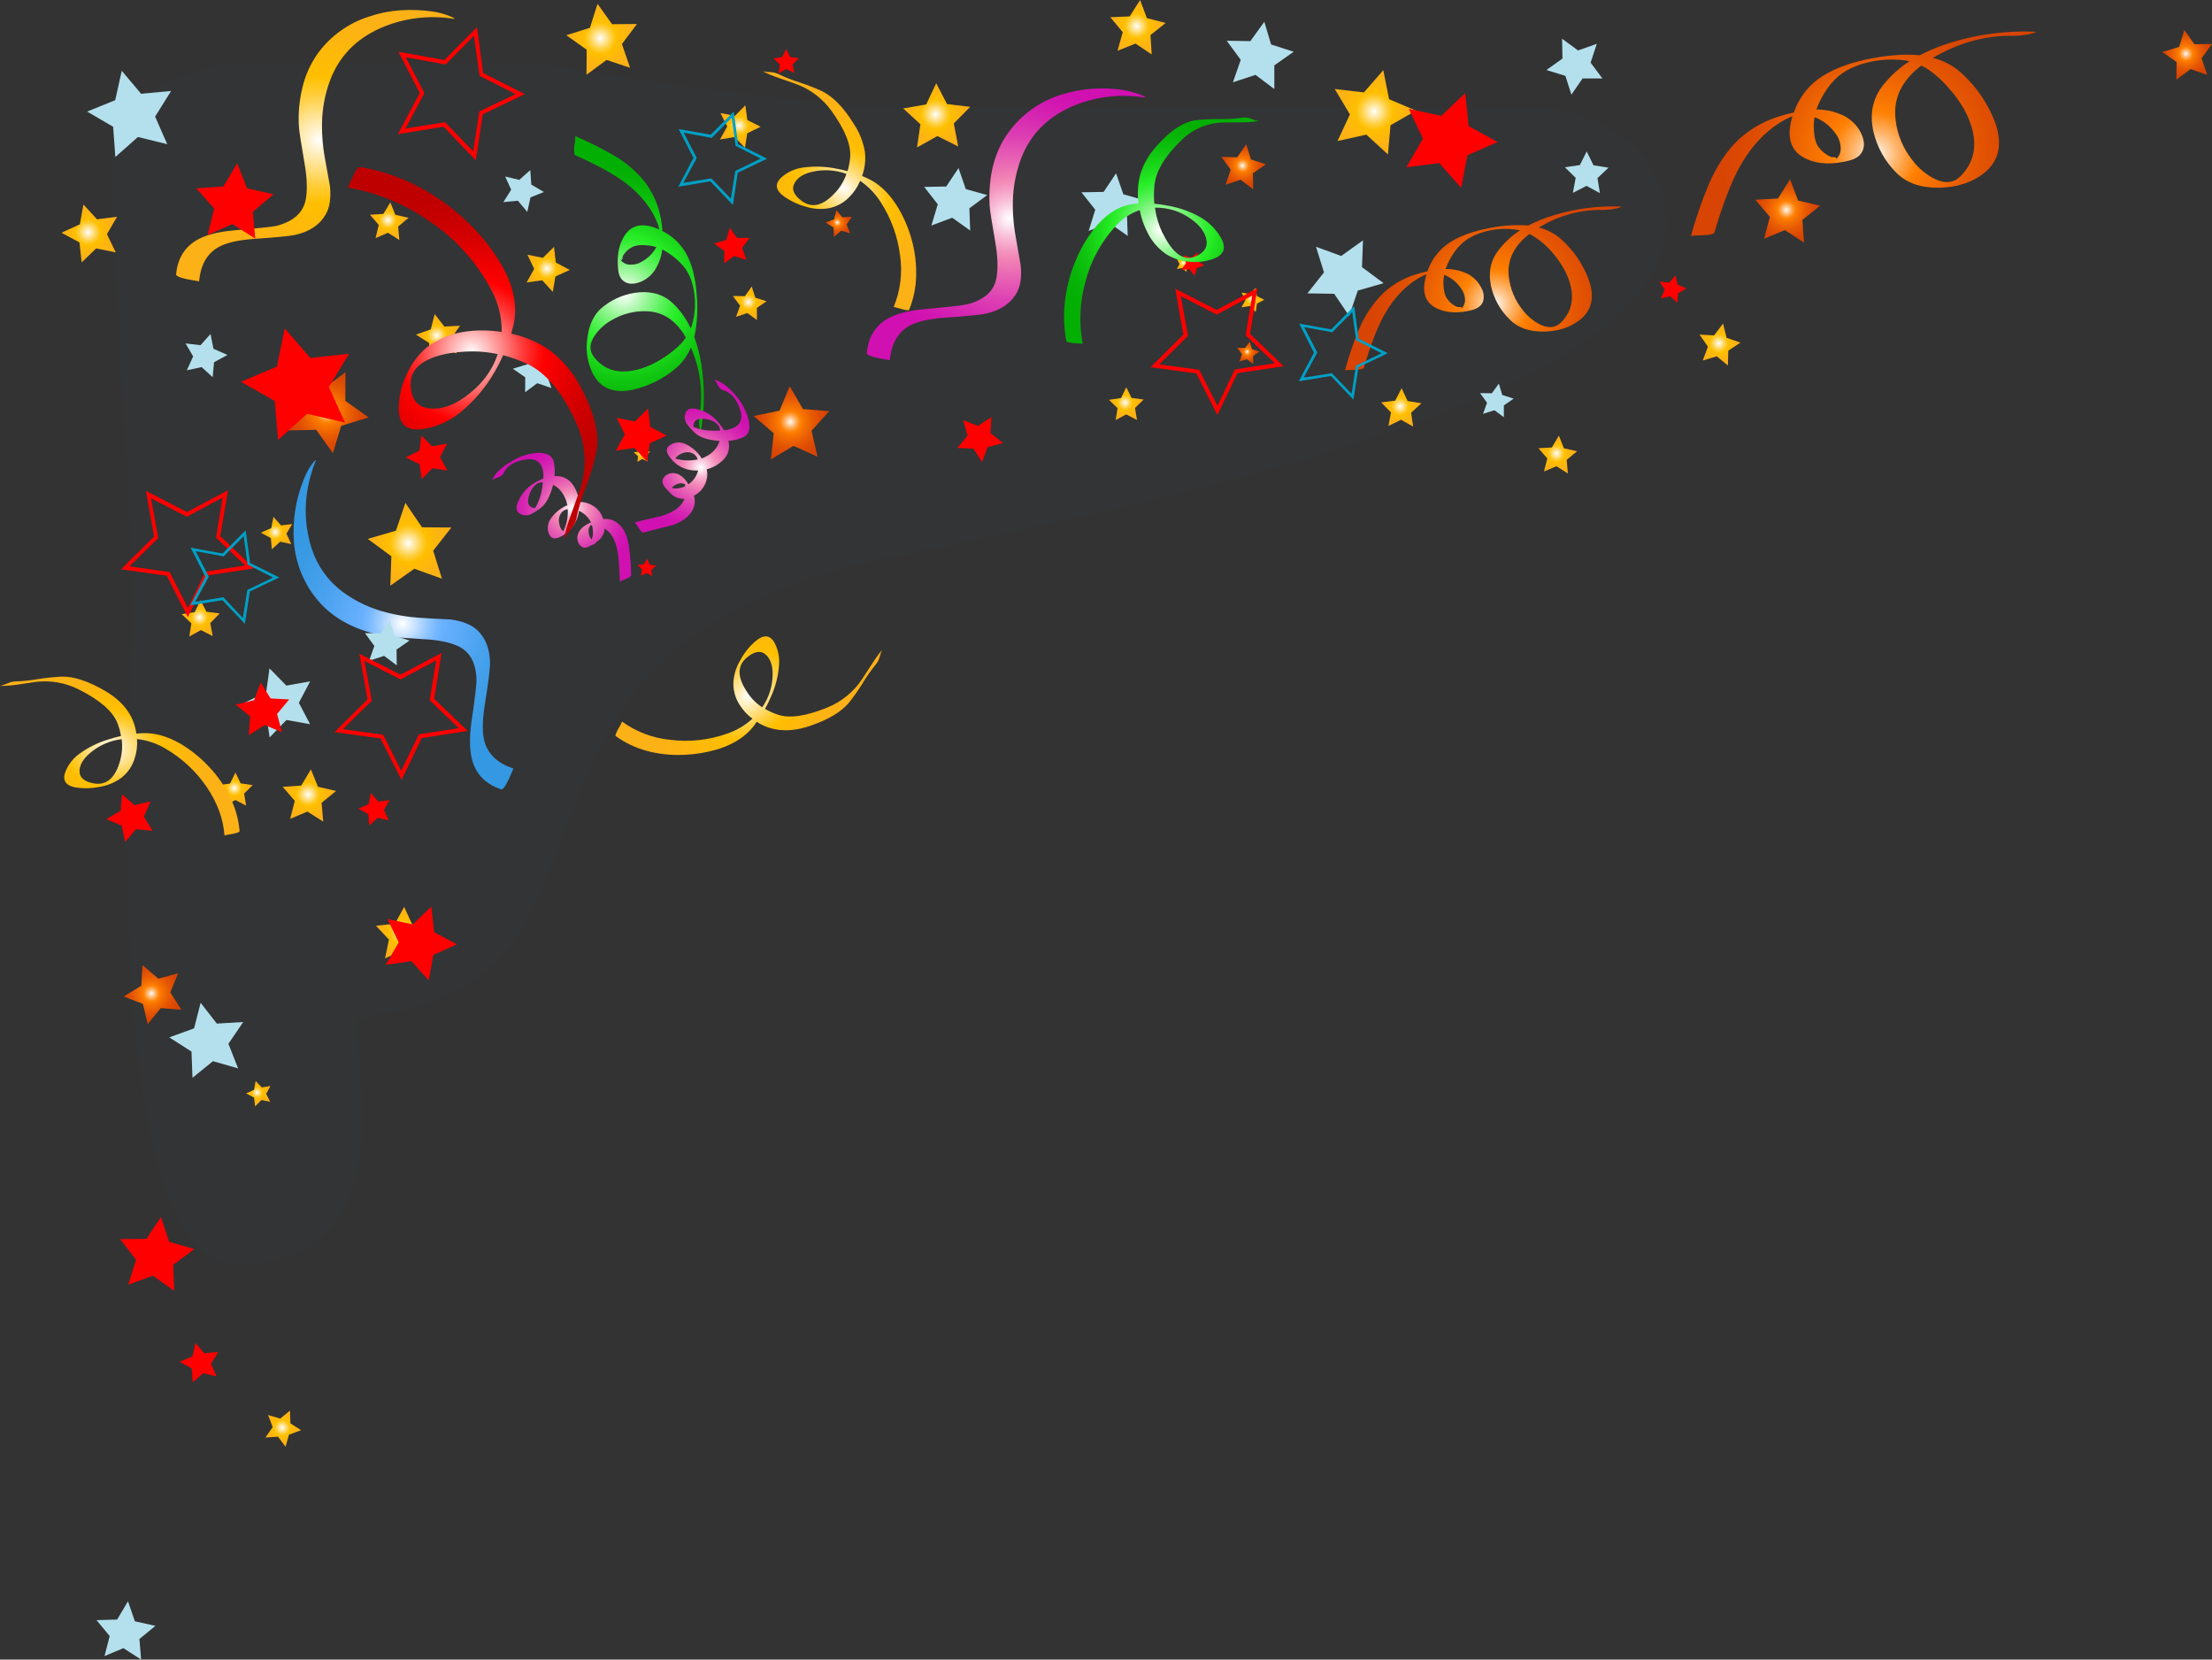 <?xml version="1.0" encoding="iso-8859-1"?>
<!-- Generator: Adobe Illustrator 20.1.0, SVG Export Plug-In . SVG Version: 6.00 Build 0)  -->
<svg version="1.0" id="Layer_1" xmlns="http://www.w3.org/2000/svg" xmlns:xlink="http://www.w3.org/1999/xlink" x="0px" y="0px"
	 viewBox="0 0 914.04 685.72" enable-background="new 0 0 914.04 685.72" xml:space="preserve">
<rect x="0" y="0" width="914.04" height="685.72" fill="#333333" stroke="none"/>
<title>birthday_0013</title>
<path fill="#0770D8" fill-opacity="0.01" d="M688.35,92.3c0.137-9.81-3.034-19.381-9-27.17c-8-10.393-20.757-17.087-38.27-20.08
	l-289.37-1.18c-16.22-1.913-34.017-3.96-53.39-6.14c-17.48-2.207-43.387-6.067-77.72-11.58H93
	c-20.293,4.567-33.747,11.733-40.36,21.5c-4.567,6.46-6.85,16.617-6.85,30.47c6.3,105.2,9.45,165.44,9.45,180.72
	c-2.977,44.825-3.451,89.782-1.42,134.66c4.12,85.827,18.767,128.74,43.94,128.74c30.24,0,47.327-15.277,51.26-45.83
	c1.1-9.293,1.02-20.79-0.24-34.49c-1.1-13.073-1.573-20.16-1.42-21.26c28.667-3.333,49.77-13.177,63.31-29.53
	c6.927-8.667,15.26-26.7,25-54.1c9.447-26,20.47-45.687,33.07-59.06c19.527-20.633,48.347-35.673,86.46-45.12
	c83.787-16.667,149.853-32.493,198.2-47.48C643.367,157.497,688.35,126.473,688.35,92.3z"/>
<path fill="#B4E0ED" d="M45.32,676l-2.13,8.27L51,681l7.32,4.72l-0.71-8.5l6.61-5.43l-8.5-1.89l-2.83-8.27l-4.49,7.56l-8.5,0.24
	L45.32,676z"/>
<radialGradient id="SVGID_1_" cx="196.735" cy="590.115" r="35.021" gradientTransform="matrix(1.65 0 0 -1.65 -158.4 1231.34)" gradientUnits="userSpaceOnUse">
	<stop  offset="0" style="stop-color:#FFFFFF"/>
	<stop  offset="0.05" style="stop-color:#E1EFFF"/>
	<stop  offset="0.16" style="stop-color:#A0CEFF"/>
	<stop  offset="0.24" style="stop-color:#78B9FF"/>
	<stop  offset="0.29" style="stop-color:#69B1FF"/>
	<stop  offset="0.32" style="stop-color:#65AFFD"/>
	<stop  offset="0.58" style="stop-color:#4AA2EE"/>
	<stop  offset="0.82" style="stop-color:#3A9BE5"/>
	<stop  offset="1" style="stop-color:#3498E2"/>
</radialGradient>
<path fill="url(#SVGID_1_)" d="M128.82,191.91c-1.342,1.844-2.425,3.863-3.22,6c-3.411,8.292-4.826,17.27-4.13,26.21
	c0.716,8.941,4.249,17.424,10.09,24.23c6.393,7.44,15.68,12.29,27.86,14.55c1.707,0.273,6.707,0.66,15,1.16
	c6.173,0.273,11.05,1.21,14.63,2.81c5.073,2.26,7.69,6.947,7.85,14.06c0.053,1.82-0.637,7.58-2.07,17.28
	c-0.993,7.053-0.8,12.677,0.58,16.87c1.82,5.4,5.733,9.093,11.74,11.08c0.88,0.273,2.547-2.593,5-8.6
	c-6.34-2.147-10.28-5.73-11.82-10.75c-1.1-3.527-1.1-8.737,0-15.63c1.433-8.987,2.15-14.553,2.15-16.7
	c0.053-6.067-1.71-10.78-5.29-14.14c-2.427-2.26-6.093-3.72-11-4.38c-5.68-0.273-9.703-0.493-12.07-0.66
	c-5.457-0.302-10.863-1.207-16.12-2.7c-5.239-1.492-10.208-3.807-14.72-6.86c-8.667-5.84-14-14.19-16-25.05
	c-1.927-9.813-0.907-19.813,3.06-30c0.273-0.773,0.137-0.83-0.41-0.17C129.53,190.958,129.159,191.423,128.82,191.91z"/>
<radialGradient id="SVGID_2_" cx="245.699" cy="45.99" r="34.99" gradientTransform="matrix(0.374 1.607 1.607 -0.374 -34.023 -319.84)" gradientUnits="userSpaceOnUse">
	<stop  offset="0" style="stop-color:#FFFFFF"/>
	<stop  offset="0.07" style="stop-color:#FFF3D1"/>
	<stop  offset="0.22" style="stop-color:#FFDD79"/>
	<stop  offset="0.33" style="stop-color:#FFCD38"/>
	<stop  offset="0.42" style="stop-color:#FFC30F"/>
	<stop  offset="0.46" style="stop-color:#FFBF00"/>
	<stop  offset="0.47" style="stop-color:#FFBE01"/>
	<stop  offset="0.77" style="stop-color:#FDB411"/>
	<stop  offset="1" style="stop-color:#FCB117"/>
</radialGradient>
<path fill="url(#SVGID_2_)" d="M179.09,4.8c-9.647-1.38-18.467-0.713-26.46,2c-8.565,2.685-16.041,8.048-21.33,15.3
	c-3.086,4.379-5.278,9.323-6.45,14.55c-1.228,5.198-1.672,10.55-1.32,15.88c0.113,1.767,0.887,6.767,2.32,15
	c1.047,6.067,1.213,11.027,0.5,14.88c-1.047,5.4-4.987,9.01-11.82,10.83c-1.767,0.44-7.553,1.073-17.36,1.9
	c-7.12,0.573-12.557,2.017-16.31,4.33c-4.793,2.98-7.493,7.61-8.1,13.89c-0.113,0.94,3.057,1.903,9.51,2.89
	c0.607-6.667,3.197-11.333,7.77-14c3.14-1.873,8.183-3.06,15.13-3.56c9.093-0.607,14.717-1.157,16.87-1.65
	c5.9-1.333,10.063-4.117,12.49-8.35c1.707-2.867,2.313-6.78,1.82-11.74c-0.993-5.567-1.71-9.537-2.15-11.91
	c-0.954-5.374-1.313-10.837-1.07-16.29c0.313-5.435,1.457-10.791,3.39-15.88c3.747-9.7,10.637-16.783,20.67-21.25
	c9.429-4.116,19.833-5.465,30-3.89c1.267,0.167,0.743-0.22-1.57-1.16C183.513,5.748,181.324,5.154,179.09,4.8z"/>
<radialGradient id="SVGID_3_" cx="245.729" cy="46" r="35.01" gradientTransform="matrix(0.374 1.607 1.607 -0.374 251.377 -287.35)" gradientUnits="userSpaceOnUse">
	<stop  offset="0" style="stop-color:#FFFFFF"/>
	<stop  offset="0.01" style="stop-color:#FFFCFD"/>
	<stop  offset="0.14" style="stop-color:#F8BBD6"/>
	<stop  offset="0.24" style="stop-color:#F493BE"/>
	<stop  offset="0.29" style="stop-color:#F284B5"/>
	<stop  offset="0.41" style="stop-color:#E966B4"/>
	<stop  offset="0.58" style="stop-color:#DE41B3"/>
	<stop  offset="0.75" style="stop-color:#D626B2"/>
	<stop  offset="0.89" style="stop-color:#D216B1"/>
	<stop  offset="1" style="stop-color:#D010B1"/>
</radialGradient>
<path fill="url(#SVGID_3_)" d="M382.55,127.66c-7.113,0.607-12.543,2.04-16.29,4.3c-4.793,2.973-7.493,7.64-8.1,14
	c-0.053,0.88,3.117,1.843,9.51,2.89c0.667-6.667,3.257-11.353,7.77-14.06c3.2-1.873,8.27-3.06,15.21-3.56
	c9.093-0.607,14.687-1.157,16.78-1.65c5.9-1.333,10.09-4.117,12.57-8.35c1.707-2.867,2.287-6.78,1.74-11.74
	c-0.993-5.567-1.683-9.537-2.07-11.91c-0.952-5.347-1.311-10.784-1.07-16.21c0.304-5.475,1.447-10.872,3.39-16
	c3.747-9.7,10.637-16.783,20.67-21.25c9.404-4.115,19.786-5.464,29.93-3.89c1.333,0.167,0.837-0.22-1.49-1.16
	c-2.125-0.78-4.308-1.389-6.53-1.82c-8.854-1.431-17.921-0.746-26.46,2c-8.561,2.736-16.03,8.122-21.33,15.38
	c-5.853,7.9-8.47,18.05-7.85,30.45c0.113,1.707,0.887,6.667,2.32,14.88c1.047,6.067,1.213,11.027,0.5,14.88
	c-0.993,5.4-4.933,9.01-11.82,10.83C398.043,126.17,392.25,126.833,382.55,127.66z"/>
<radialGradient id="SVGID_4_" cx="981.687" cy="485.331" r="38.49" gradientTransform="matrix(-1.03 -1.289 -1.289 1.03 2411.538 829.322)" gradientUnits="userSpaceOnUse">
	<stop  offset="0" style="stop-color:#FFFFFF"/>
	<stop  offset="0.04" style="stop-color:#FFE8D1"/>
	<stop  offset="0.13" style="stop-color:#FFBC79"/>
	<stop  offset="0.21" style="stop-color:#FF9B38"/>
	<stop  offset="0.26" style="stop-color:#FF870F"/>
	<stop  offset="0.29" style="stop-color:#FF7F00"/>
	<stop  offset="0.36" style="stop-color:#F87501"/>
	<stop  offset="0.61" style="stop-color:#E75A02"/>
	<stop  offset="0.83" style="stop-color:#DC4A03"/>
	<stop  offset="1" style="stop-color:#D84403"/>
</radialGradient>
<path fill="url(#SVGID_4_)" d="M757.11,34.07c3.14-3.807,7.807-6.507,14-8.1c5.258-1.372,10.733-1.711,16.12-1
	c0.613,0.1,1.22,0.21,1.82,0.33c-4.23,2.723-7.975,6.133-11.08,10.09c-4.133,5.333-5.43,11.59-3.89,18.77
	c1.476,6.519,4.774,12.484,9.51,17.2c4.187,4.247,10.113,6.313,17.78,6.2c7.333-0.167,13.423-2.123,18.27-5.87
	c6.447-5.013,8.017-12.123,4.71-21.33c-2.903-7.519-7.482-14.277-13.39-19.76c-3.441-3.242-7.655-5.549-12.24-6.7
	c0.46-0.287,0.93-0.563,1.41-0.83c10.473-5.787,21.167-8.543,32.08-8.27c2.285-0.036,4.56-0.305,6.79-0.8
	c2.373-0.607,2.923-0.91,1.65-0.91c-11.548-0.447-23.089,1.033-34.15,4.38c-4.571,1.365-9.001,3.163-13.23,5.37l-1-0.08
	c-5.787-0.493-12.703,0.087-20.75,1.74c-8.547,1.82-15.243,4.52-20.09,8.1c-4.744,3.468-8.297,8.32-10.17,13.89
	c-9.3,1.88-16.99,5.683-23.07,11.41c-4.76,4.507-8.823,10.673-12.19,18.5c-2.862,6.869-5.293,13.909-7.28,21.08
	c1.56-0.222,3.136-0.306,4.71-0.25c3.14-0.113,4.807-0.527,5-1.24c3.527-11.793,6.973-20.75,10.34-26.87
	c5.18-9.333,11.767-16.057,19.76-20.17c0.69-0.363,1.409-0.668,2.15-0.91c-0.253,0.8-0.473,1.627-0.66,2.48
	c-1.6,7.387,0.523,12.43,6.37,15.13c4.907,2.26,10.86,2.48,17.86,0.66c3.033-0.773,4.907-2.29,5.62-4.55
	c0.713-2.093,0.327-4.547-1.16-7.36c-1.901-3.449-4.999-6.082-8.71-7.4c-2.999-1.193-6.203-1.784-9.43-1.74
	c1.477-4.112,3.689-7.921,6.53-11.24 M793.89,27.07c1.148,0.553,2.254,1.188,3.31,1.9c2.921,2.109,5.586,4.552,7.94,7.28
	c5.233,5.84,8.567,11.793,10,17.86c1.707,7.387,0.04,13.617-5,18.69c-2.813,2.813-6.34,3.2-10.58,1.16
	c-3.579-1.762-6.695-4.337-9.1-7.52c-4.08-4.97-6.593-11.04-7.22-17.44c-0.9-8.473,2.657-15.777,10.67-21.91 M760.58,60.69
	c0.256,2.104-0.628,4.184-2.32,5.46c1.093-0.88,0.597-1.293-1.49-1.24c-2.114-0.856-3.947-2.287-5.29-4.13
	c-1.213-1.54-1.88-4.207-2-8c-0.039-1.467,0.072-2.935,0.33-4.38c3.372,1.294,6.299,3.533,8.43,6.45
	C759.598,56.512,760.415,58.55,760.58,60.69z"/>
<radialGradient id="SVGID_5_" cx="981.649" cy="485.208" r="30.83" gradientTransform="matrix(-1.03 -1.29 -1.29 1.03 2254.5 892.2)" gradientUnits="userSpaceOnUse">
	<stop  offset="0" style="stop-color:#FFFFFF"/>
	<stop  offset="0.04" style="stop-color:#FFE8D1"/>
	<stop  offset="0.13" style="stop-color:#FFBC79"/>
	<stop  offset="0.21" style="stop-color:#FF9B38"/>
	<stop  offset="0.26" style="stop-color:#FF870F"/>
	<stop  offset="0.29" style="stop-color:#FF7F00"/>
	<stop  offset="0.36" style="stop-color:#F87501"/>
	<stop  offset="0.61" style="stop-color:#E75A02"/>
	<stop  offset="0.83" style="stop-color:#DC4A03"/>
	<stop  offset="1" style="stop-color:#D84403"/>
</radialGradient>
<path fill="url(#SVGID_5_)" d="M602.57,102.2c2.533-3.033,6.253-5.21,11.16-6.53c4.201-1.148,8.596-1.4,12.9-0.74l1.49,0.25
	c-3.379,2.19-6.37,4.927-8.85,8.1c-3.333,4.3-4.38,9.3-3.14,15c1.187,5.219,3.857,9.984,7.69,13.72c3.333,3.42,8.073,5.087,14.22,5
	c5.84-0.113,10.72-1.683,14.64-4.71c5.18-4,6.42-9.667,3.72-17c-2.283-6.046-5.935-11.481-10.67-15.88
	c-2.76-2.619-6.149-4.483-9.84-5.41l1.16-0.66c7.795-4.535,16.694-6.823,25.71-6.61c1.808-0.03,3.608-0.251,5.37-0.66
	c0.451-0.1,0.892-0.237,1.32-0.41c0.667-0.22,0.667-0.33,0-0.33c-9.231-0.322-18.451,0.881-27.29,3.56
	c-3.683,1.098-7.255,2.538-10.67,4.3l-0.83-0.08c-5.579-0.306-11.173,0.168-16.62,1.41c-6.833,1.433-12.207,3.583-16.12,6.45
	c-3.763,2.818-6.587,6.709-8.1,11.16c-7.52,1.52-13.667,4.58-18.44,9.18c-4.213,4.245-7.556,9.272-9.84,14.8
	c-2.292,5.497-4.219,11.14-5.77,16.89c1.262-0.13,2.531-0.186,3.8-0.17c2.533-0.053,3.883-0.387,4.05-1
	c2.753-9.373,5.51-16.54,8.27-21.5c4.133-7.493,9.397-12.897,15.79-16.21c0.562-0.287,1.144-0.534,1.74-0.74
	c-0.173,0.667-0.34,1.357-0.5,2.07c-1.333,5.9,0.333,9.923,5,12.07c4,1.82,8.797,2.013,14.39,0.58c2.427-0.667,3.943-1.88,4.55-3.64
	c0.524-2.052,0.161-4.229-1-6c-1.512-2.796-4.006-4.933-7-6c-2.4-0.914-4.952-1.362-7.52-1.32c0.253-0.667,0.53-1.357,0.83-2.07
	c1.121-2.514,2.596-4.854,4.38-6.95 M596.43,117.12c-0.021-1.195,0.089-2.389,0.33-3.56c2.694,1.045,5.023,2.856,6.7,5.21
	c1.097,1.34,1.76,2.983,1.9,4.71c0.156,1.608-0.496,3.189-1.74,4.22c0.74-0.667,0.3-0.943-1.32-0.83
	c-1.721-0.63-3.198-1.789-4.22-3.31c-0.993-1.267-1.543-3.417-1.65-6.45 M632,96.66c3.458,1.843,6.543,4.311,9.1,7.28
	c4.187,4.74,6.833,9.507,7.94,14.3c1.38,5.953,0.047,10.953-4,15c-2.26,2.207-5.1,2.51-8.52,0.91c-2.848-1.425-5.337-3.476-7.28-6
	c-3.227-4.018-5.236-8.876-5.79-14C622.763,107.383,625.613,101.553,632,96.66z"/>
<radialGradient id="SVGID_6_" cx="372.93" cy="744.544" r="30.839" gradientTransform="matrix(1.415 -0.848 -0.848 -1.415 361.652 1490.789)" gradientUnits="userSpaceOnUse">
	<stop  offset="0" style="stop-color:#FFFFFF"/>
	<stop  offset="0.02" style="stop-color:#F7FEF7"/>
	<stop  offset="0.18" style="stop-color:#9EF79E"/>
	<stop  offset="0.31" style="stop-color:#5EF25E"/>
	<stop  offset="0.41" style="stop-color:#35EE35"/>
	<stop  offset="0.46" style="stop-color:#26ED26"/>
	<stop  offset="0.53" style="stop-color:#1FE01F"/>
	<stop  offset="0.72" style="stop-color:#10C510"/>
	<stop  offset="0.88" style="stop-color:#07B507"/>
	<stop  offset="1" style="stop-color:#04AF04"/>
</radialGradient>
<path fill="url(#SVGID_6_)" d="M267,75.9c-3.626-4.725-8.149-8.687-13.31-11.66c-5.173-2.975-10.516-5.646-16-8
	c0.039,1.275-0.072,2.551-0.33,3.8c-0.273,2.48-0.137,3.857,0.41,4.13c8.927,4,15.68,7.693,20.26,11.08
	c6.893,5.12,11.55,11.07,13.97,17.85c0.206,0.568,0.373,1.149,0.5,1.74c-0.62-0.26-1.253-0.507-1.9-0.74
	c-5.68-2.093-9.897-0.937-12.65,3.47c-2.313,3.64-3.14,8.327-2.48,14.06c0.273,2.48,1.273,4.147,3,5c1.6,0.827,3.6,0.8,6-0.08
	c2.976-1.146,5.42-3.355,6.86-6.2c1.251-2.248,2.04-4.723,2.32-7.28c3.116,1.61,5.917,3.768,8.27,6.37c2.7,2.92,4.367,6.92,5,12
	c0.556,4.323,0.215,8.714-1,12.9c-0.13,0.453-0.297,0.894-0.5,1.32c-1.684-3.618-3.977-6.92-6.78-9.76
	c-3.747-3.86-8.543-5.57-14.39-5.13c-5.357,0.432-10.473,2.416-14.72,5.71c-3.86,2.867-6.147,7.36-6.86,13.48
	c-0.779,5.166,0.144,10.445,2.63,15.04c3.253,5.68,8.71,7.68,16.37,6c6.281-1.451,12.14-4.337,17.12-8.43
	c2.956-2.388,5.261-5.483,6.7-9c0.167,0.4,0.333,0.813,0.5,1.24c3.456,8.336,4.543,17.465,3.14,26.38
	c-0.285,1.807-0.312,3.645-0.08,5.46c0.22,1.927,0.413,2.397,0.58,1.41c1.544-9.137,1.602-18.464,0.17-27.62
	c-0.603-3.804-1.571-7.541-2.89-11.16l0.17-0.74c1.047-5.475,1.327-11.068,0.83-16.62c-0.493-7-1.9-12.623-4.22-16.87
	c-2.262-4.154-5.755-7.504-10-9.59C273.405,88.429,271.081,81.633,267,75.9 M267.83,101.37c1.152,0.133,2.288,0.381,3.39,0.74
	c-1.393,2.527-3.473,4.607-6,6c-1.462,0.903-3.165,1.335-4.88,1.24c-1.751-0.004-3.364-0.952-4.22-2.48
	c0.667,0.993,1.08,0.66,1.24-1c0.838-1.613,2.169-2.917,3.8-3.72c1.433-0.827,3.667-1.073,6.7-0.74 M252.56,132.41
	c4.374-2.661,9.433-3.982,14.55-3.8c6.86,0.18,12.29,3.79,16.29,10.83c-0.545,0.845-1.154,1.647-1.82,2.4
	c-2.031,2.079-4.277,3.936-6.7,5.54c-5.24,3.527-10.31,5.527-15.21,6c-6.067,0.607-10.833-1.393-14.3-6
	c-1.927-2.533-1.843-5.373,0.25-8.52c1.784-2.669,4.163-4.887,6.95-6.48L252.56,132.41z"/>
<radialGradient id="SVGID_7_" cx="464.82" cy="-79.197" r="16.27" gradientTransform="matrix(-0.57 1.55 1.55 0.57 677.23 -482.14)" gradientUnits="userSpaceOnUse">
	<stop  offset="0" style="stop-color:#FFFFFF"/>
	<stop  offset="0.01" style="stop-color:#FFFCFD"/>
	<stop  offset="0.14" style="stop-color:#F8BBD6"/>
	<stop  offset="0.24" style="stop-color:#F493BE"/>
	<stop  offset="0.29" style="stop-color:#F284B5"/>
	<stop  offset="0.41" style="stop-color:#E966B4"/>
	<stop  offset="0.58" style="stop-color:#DE41B3"/>
	<stop  offset="0.75" style="stop-color:#D626B2"/>
	<stop  offset="0.89" style="stop-color:#D216B1"/>
	<stop  offset="1" style="stop-color:#D010B1"/>
</radialGradient>
<path fill="url(#SVGID_7_)" d="M296.47,158.94c0.773,1.333,1.44,2.05,2,2.15c3.2,0.827,5.57,3.28,7.11,7.36
	c1.6,4.3,0.637,7.14-2.89,8.52c-1.11,0.444-2.279,0.724-3.47,0.83c-0.954-1.542-2.063-2.983-3.31-4.3
	c-1.997-2.06-4.512-3.545-7.28-4.3c-3.64-1.1-5.543-0.027-5.71,3.22c0.049,1.222,0.515,2.39,1.32,3.31
	c0.333,0.44,1.133,1.323,2.4,2.65c1.82,1.927,4.77,3.14,8.85,3.64c0.603,0.088,1.211,0.144,1.82,0.17
	c-0.86,3.213-3.313,5.64-7.36,7.28v-0.08c-1.642-2.635-4.03-4.723-6.86-6c-1.115-0.5-2.35-0.674-3.56-0.5
	c-1.205,0.139-2.334,0.661-3.22,1.49c-1.267,1.1-0.99,2.767,0.83,5c2.319,2.98,5.819,4.805,9.59,5c0.579,0.051,1.161,0.051,1.74,0
	c-0.572,2.337-1.999,4.374-4,5.71c-1.64-2.667-3.487-4.183-5.54-4.55c-1.018-0.185-2.069-0.041-3,0.41
	c-0.956,0.401-1.705,1.179-2.07,2.15c-0.333,0.773-0.087,1.773,0.74,3l0.5,0.66l1.65,1.74l0.08,0.08c1.484,1.745,3.717,2.668,6,2.48
	c-0.162,0.495-0.384,0.968-0.66,1.41c-1.487,2.48-4.487,4.41-9,5.79c-5.18,1.16-8.79,2.013-10.83,2.56
	c0.545,0.682,1.042,1.401,1.49,2.15c0.88,1.487,1.547,2.177,2,2.07c2.26-0.607,6.31-1.627,12.15-3.06
	c4.853-1.767,7.803-4.357,8.85-7.77c0.387-1.438,0.359-2.957-0.08-4.38c2.72-1.356,4.67-3.884,5.29-6.86
	c0.316-1.332,0.316-2.718,0-4.05c1.919-0.484,3.72-1.355,5.29-2.56c3.253-2.373,4.493-5.407,3.72-9.1
	c-0.013-0.037-0.043-0.067-0.08-0.08c1.988-0.13,3.942-0.575,5.79-1.32c2.753-1.1,3.553-3.8,2.4-8.1
	c-1.059-3.514-2.863-6.757-5.29-9.51c-2.92-3.473-5.813-5.597-8.68-6.37c0.502,0.623,0.944,1.293,1.32,2 M286.59,175.25
	c0.273-1.211,1.32-2.09,2.56-2.15c1.191-0.155,2.402-0.07,3.56,0.25c1.615,0.291,3.077,1.141,4.13,2.4
	c0.43,0.64,0.685,1.381,0.74,2.15c-1.542,0.103-3.088,0.103-4.63,0c-1.801-0.138-3.577-0.497-5.29-1.07
	c-0.399-0.135-0.787-0.302-1.16-0.5c-0.01-0.358,0.017-0.717,0.08-1.07 M286.91,187.75c0.667,0.533,1.158,1.254,1.41,2.07
	c-1.413,0.3-2.856,0.437-4.3,0.41c-1.566-0.011-3.123-0.233-4.63-0.66l-0.33-0.17c0.224-0.348,0.504-0.655,0.83-0.91
	c0.688-0.619,1.509-1.071,2.4-1.32c1.543-0.597,3.282-0.379,4.63,0.58 M282.83,200c0.273,0.053,0.383,0.11,0.33,0.17
	c-0.158,0.248-0.187,0.556-0.08,0.83c-1.14,0.45-2.339,0.729-3.56,0.83c-0.638,0.024-1.276-0.033-1.9-0.17
	c0.264-0.438,0.632-0.806,1.07-1.07c0.773-0.495,1.648-0.806,2.56-0.91C281.794,199.662,282.336,199.771,282.83,200z"/>
<radialGradient id="SVGID_8_" cx="125.505" cy="376.98" r="16.27" gradientTransform="matrix(1.434 0.816 0.816 -1.434 -251.253 648.285)" gradientUnits="userSpaceOnUse">
	<stop  offset="0" style="stop-color:#FFFFFF"/>
	<stop  offset="0.01" style="stop-color:#FFFCFD"/>
	<stop  offset="0.14" style="stop-color:#F8BBD6"/>
	<stop  offset="0.24" style="stop-color:#F493BE"/>
	<stop  offset="0.29" style="stop-color:#F284B5"/>
	<stop  offset="0.41" style="stop-color:#E966B4"/>
	<stop  offset="0.58" style="stop-color:#DE41B3"/>
	<stop  offset="0.75" style="stop-color:#D626B2"/>
	<stop  offset="0.89" style="stop-color:#D216B1"/>
	<stop  offset="1" style="stop-color:#D010B1"/>
</radialGradient>
<path fill="url(#SVGID_8_)" d="M225.87,187.61c-1.515-0.511-3.13-0.652-4.71-0.41c-3.614,0.44-7.085,1.68-10.16,3.63
	c-3.913,2.313-6.477,4.82-7.69,7.52c0.701-0.421,1.45-0.757,2.23-1c1.38-0.553,2.18-1.077,2.4-1.57
	c1.333-3.033,4.143-4.963,8.43-5.79c4.467-0.88,7.113,0.527,7.94,4.22c0.216,1.143,0.299,2.308,0.25,3.47
	c-1.683,0.688-3.291,1.546-4.8,2.56c-2.361,1.661-4.244,3.913-5.46,6.53c-1.653,3.42-0.91,5.46,2.23,6.12
	c1.208,0.179,2.44-0.083,3.47-0.74c1.059-0.604,2.081-1.272,3.06-2c2.093-1.433,3.76-4.133,5-8.1c0.18-0.593,0.347-1.173,0.5-1.74
	c1.33,0.665,2.49,1.626,3.39,2.81c1.26,1.65,2.11,3.577,2.48,5.62c-2.85,1.203-5.284,3.216-7,5.79
	c-0.665,1.009-1.035,2.183-1.07,3.39c-0.08,1.225,0.239,2.442,0.91,3.47c0.94,1.433,2.65,1.433,5.13,0
	c3.78-2.182,6.32-6.009,6.86-10.34c0.77,0.347,1.492,0.791,2.15,1.32c1.16,0.956,2.116,2.136,2.81,3.47
	c-2.9,1.24-4.69,2.84-5.37,4.8c-0.39,0.957-0.418,2.023-0.08,3c0.251,1.016,0.909,1.884,1.82,2.4c0.713,0.44,1.713,0.33,3-0.33
	c0.177-0.093,0.345-0.204,0.5-0.33c0.409-0.063,0.802-0.202,1.16-0.41c0.504-0.166,0.921-0.526,1.16-1
	c1.983-1.179,3.275-3.242,3.47-5.54c0.435,0.273,0.849,0.577,1.24,0.91c2.207,1.927,3.64,5.233,4.3,9.92
	c0.333,2.593,0.58,6.287,0.74,11.08c0.745-0.416,1.52-0.773,2.32-1.07c1.6-0.667,2.373-1.217,2.32-1.65
	c-0.06-4.181-0.394-8.353-1-12.49c-0.88-5.073-2.947-8.407-6.2-10c-1.348-0.602-2.833-0.83-4.3-0.66
	c-0.915-2.932-3.128-5.281-6-6.37c-1.261-0.539-2.633-0.765-4-0.66c-0.171-1.964-0.732-3.875-1.65-5.62
	c-1.82-3.58-4.603-5.29-8.35-5.13h-0.17c0.209-1.962,0.097-3.944-0.33-5.87c-0.331-1.544-1.484-2.78-3-3.22 M224.31,199.34
	c-0.127,1.56-0.375,3.108-0.74,4.63c-0.444,1.733-1.081,3.41-1.9,5l-0.66,1c-0.371-0.005-0.736-0.09-1.07-0.25
	c-1.155-0.428-1.872-1.585-1.74-2.81c0.095-1.201,0.403-2.376,0.91-3.47c0.559-1.539,1.615-2.848,3-3.72
	c0.699-0.314,1.464-0.455,2.23-0.41 M234.59,210.39c0.09,1.465,0.006,2.935-0.25,4.38c-0.294,1.511-0.768,2.981-1.41,4.38
	c-0.044,0.116-0.101,0.227-0.17,0.33c-0.371-0.227-0.683-0.539-0.91-0.91c-0.457-0.817-0.739-1.719-0.83-2.65
	c-0.324-1.617,0.17-3.289,1.32-4.47c0.625-0.563,1.399-0.934,2.23-1.07 M243.17,218.9c0.101-0.528,0.298-1.033,0.58-1.49
	c0.118-0.327,0.479-0.497,0.807-0.378c0.036,0.013,0.07,0.029,0.103,0.048c0.332,1.306,0.444,2.658,0.33,4
	c-0.109,0.621-0.277,1.23-0.5,1.82c-0.386-0.329-0.673-0.758-0.83-1.24c-0.356-0.857-0.503-1.785-0.43-2.71L243.17,218.9z"/>
<radialGradient id="SVGID_9_" cx="196.725" cy="590.135" r="10.14" gradientTransform="matrix(1.65 0 0 -1.65 -189.51 1143.78)" gradientUnits="userSpaceOnUse">
	<stop  offset="0" style="stop-color:#FFFFFF"/>
	<stop  offset="0.04" style="stop-color:#FFE8D1"/>
	<stop  offset="0.13" style="stop-color:#FFBC79"/>
	<stop  offset="0.21" style="stop-color:#FF9B38"/>
	<stop  offset="0.26" style="stop-color:#FF870F"/>
	<stop  offset="0.29" style="stop-color:#FF7F00"/>
	<stop  offset="0.36" style="stop-color:#F87501"/>
	<stop  offset="0.61" style="stop-color:#E75A02"/>
	<stop  offset="0.83" style="stop-color:#DC4A03"/>
	<stop  offset="1" style="stop-color:#D84403"/>
</radialGradient>
<path fill="url(#SVGID_9_)" d="M142.69,165.61l0.08-11.82l-9.51,7.11L122,157.1l3.89,11.24l-7.11,9.51l11.91-0.25l6.86,9.67
	l3.45-11.32l11.33-3.47L142.69,165.61z"/>
<radialGradient id="SVGID_10_" cx="196.725" cy="590.135" r="2.8" gradientTransform="matrix(1.65 0 0 -1.65 190.75 1119.06)" gradientUnits="userSpaceOnUse">
	<stop  offset="0" style="stop-color:#FFFFFF"/>
	<stop  offset="0.04" style="stop-color:#FFE8D1"/>
	<stop  offset="0.13" style="stop-color:#FFBC79"/>
	<stop  offset="0.21" style="stop-color:#FF9B38"/>
	<stop  offset="0.26" style="stop-color:#FF870F"/>
	<stop  offset="0.29" style="stop-color:#FF7F00"/>
	<stop  offset="0.36" style="stop-color:#F87501"/>
	<stop  offset="0.61" style="stop-color:#E75A02"/>
	<stop  offset="0.83" style="stop-color:#DC4A03"/>
	<stop  offset="1" style="stop-color:#D84403"/>
</radialGradient>
<path fill="url(#SVGID_10_)" d="M517.82,150.4v-3.31l2.65-1.82l-3.14-1l-0.91-3.14l-1.9,2.65l-3.31-0.08l2,2.65l-1.07,3.06l3.06-1
	L517.82,150.4z"/>
<radialGradient id="SVGID_11_" cx="196.725" cy="590.135" r="5.6" gradientTransform="matrix(1.65 0 0 -1.65 188.84 1042.16)" gradientUnits="userSpaceOnUse">
	<stop  offset="0" style="stop-color:#FFFFFF"/>
	<stop  offset="0.04" style="stop-color:#FFE8D1"/>
	<stop  offset="0.13" style="stop-color:#FFBC79"/>
	<stop  offset="0.21" style="stop-color:#FF9B38"/>
	<stop  offset="0.26" style="stop-color:#FF870F"/>
	<stop  offset="0.29" style="stop-color:#FF7F00"/>
	<stop  offset="0.36" style="stop-color:#F87501"/>
	<stop  offset="0.61" style="stop-color:#E75A02"/>
	<stop  offset="0.83" style="stop-color:#DC4A03"/>
	<stop  offset="1" style="stop-color:#D84403"/>
</radialGradient>
<path fill="url(#SVGID_11_)" d="M517.82,78.22l-0.08-6.61l5.37-3.72l-6.2-2L515,59.61L511.21,65l-6.53-0.17l3.89,5.29l-2.15,6.2
	l6.2-2.07L517.82,78.22z"/>
<radialGradient id="SVGID_12_" cx="196.725" cy="590.135" r="3.31" gradientTransform="matrix(1.65 0 0 -1.65 21.41 1065.65)" gradientUnits="userSpaceOnUse">
	<stop  offset="0" style="stop-color:#FFFFFF"/>
	<stop  offset="0.04" style="stop-color:#FFE8D1"/>
	<stop  offset="0.13" style="stop-color:#FFBC79"/>
	<stop  offset="0.21" style="stop-color:#FF9B38"/>
	<stop  offset="0.26" style="stop-color:#FF870F"/>
	<stop  offset="0.29" style="stop-color:#FF7F00"/>
	<stop  offset="0.36" style="stop-color:#F87501"/>
	<stop  offset="0.61" style="stop-color:#E75A02"/>
	<stop  offset="0.83" style="stop-color:#DC4A03"/>
	<stop  offset="1" style="stop-color:#D84403"/>
</radialGradient>
<path fill="url(#SVGID_12_)" d="M345.59,86.82l-0.91,3.8l-3.56,1.32l3.32,2.06l0.17,3.89l3-2.56l3.72,1.07l-1.49-3.64l2.16-3.21
	l-3.89,0.25L345.59,86.82z"/>
<radialGradient id="SVGID_13_" cx="196.725" cy="590.135" r="6.19" gradientTransform="matrix(1.65 0 0 -1.65 578.7 995.94)" gradientUnits="userSpaceOnUse">
	<stop  offset="0" style="stop-color:#FFFFFF"/>
	<stop  offset="0.04" style="stop-color:#FFE8D1"/>
	<stop  offset="0.13" style="stop-color:#FFBC79"/>
	<stop  offset="0.21" style="stop-color:#FF9B38"/>
	<stop  offset="0.26" style="stop-color:#FF870F"/>
	<stop  offset="0.29" style="stop-color:#FF7F00"/>
	<stop  offset="0.36" style="stop-color:#F87501"/>
	<stop  offset="0.61" style="stop-color:#E75A02"/>
	<stop  offset="0.83" style="stop-color:#DC4A03"/>
	<stop  offset="1" style="stop-color:#D84403"/>
</radialGradient>
<path fill="url(#SVGID_13_)" d="M909.74,24.06l4.3-5.87l-7.28,0.08l-4.13-5.87l-2.15,6.95l-6.95,2.15l5.87,4.13l-0.08,7.28
	l5.87-4.38l6.86,2.4L909.74,24.06z"/>
<radialGradient id="SVGID_14_" cx="196.725" cy="590.135" r="9.3" gradientTransform="matrix(1.65 0 0 -1.65 1.98 1148)" gradientUnits="userSpaceOnUse">
	<stop  offset="0" style="stop-color:#FFFFFF"/>
	<stop  offset="0.04" style="stop-color:#FFE8D1"/>
	<stop  offset="0.13" style="stop-color:#FFBC79"/>
	<stop  offset="0.21" style="stop-color:#FF9B38"/>
	<stop  offset="0.26" style="stop-color:#FF870F"/>
	<stop  offset="0.29" style="stop-color:#FF7F00"/>
	<stop  offset="0.36" style="stop-color:#F87501"/>
	<stop  offset="0.61" style="stop-color:#E75A02"/>
	<stop  offset="0.83" style="stop-color:#DC4A03"/>
	<stop  offset="1" style="stop-color:#D84403"/>
</radialGradient>
<path fill="url(#SVGID_14_)" d="M326.33,159.58l-4.22,10.09l-10.67,2.23l8.27,7.11l-1.16,10.83l9.34-5.62l9.92,4.47L335.34,178
	l7.28-8.1l-10.84-0.9L326.33,159.58z"/>
<radialGradient id="SVGID_15_" cx="196.725" cy="590.135" r="7.97" gradientTransform="matrix(1.65 0 0 -1.65 413.58 1060.44)" gradientUnits="userSpaceOnUse">
	<stop  offset="0" style="stop-color:#FFFFFF"/>
	<stop  offset="0.04" style="stop-color:#FFE8D1"/>
	<stop  offset="0.13" style="stop-color:#FFBC79"/>
	<stop  offset="0.21" style="stop-color:#FF9B38"/>
	<stop  offset="0.26" style="stop-color:#FF870F"/>
	<stop  offset="0.29" style="stop-color:#FF7F00"/>
	<stop  offset="0.36" style="stop-color:#F87501"/>
	<stop  offset="0.61" style="stop-color:#E75A02"/>
	<stop  offset="0.83" style="stop-color:#DC4A03"/>
	<stop  offset="1" style="stop-color:#D84403"/>
</radialGradient>
<path fill="url(#SVGID_15_)" d="M745.45,100.21l-0.66-9.34l7.27-5.87L743,82.85l-3.31-8.76l-5,7.94l-9.34,0.5l6,7.11l-2.4,9
	l8.6-3.56L745.45,100.21z"/>
<radialGradient id="SVGID_16_" cx="196.725" cy="590.135" r="7.28" gradientTransform="matrix(1.65 0 0 -1.65 -262.06 1384.22)" gradientUnits="userSpaceOnUse">
	<stop  offset="0" style="stop-color:#FFFFFF"/>
	<stop  offset="0.04" style="stop-color:#FFE8D1"/>
	<stop  offset="0.13" style="stop-color:#FFBC79"/>
	<stop  offset="0.21" style="stop-color:#FF9B38"/>
	<stop  offset="0.26" style="stop-color:#FF870F"/>
	<stop  offset="0.29" style="stop-color:#FF7F00"/>
	<stop  offset="0.36" style="stop-color:#F87501"/>
	<stop  offset="0.61" style="stop-color:#E75A02"/>
	<stop  offset="0.83" style="stop-color:#DC4A03"/>
	<stop  offset="1" style="stop-color:#D84403"/>
</radialGradient>
<path fill="url(#SVGID_16_)" d="M74.93,417.22L70.39,410l3.22-7.85l-8.19,2.23l-6.53-5.62l-0.5,8.52l-7.28,4.46l7.94,3.06l2,8.35
	l5.37-6.61L74.93,417.22z"/>
<radialGradient id="SVGID_17_" cx="196.725" cy="590.135" r="4.48" gradientTransform="matrix(1.65 0 0 -1.65 -208.03 1563.65)" gradientUnits="userSpaceOnUse">
	<stop  offset="0" style="stop-color:#FFFFFF"/>
	<stop  offset="0.07" style="stop-color:#FFF3D1"/>
	<stop  offset="0.22" style="stop-color:#FFDD79"/>
	<stop  offset="0.33" style="stop-color:#FFCD38"/>
	<stop  offset="0.42" style="stop-color:#FFC30F"/>
	<stop  offset="0.46" style="stop-color:#FFBF00"/>
	<stop  offset="0.47" style="stop-color:#FFBE01"/>
	<stop  offset="0.77" style="stop-color:#FDB411"/>
	<stop  offset="1" style="stop-color:#FCB117"/>
</radialGradient>
<path fill="url(#SVGID_17_)" d="M124.42,590.94l-4.42-2.81l-0.17-5.29l-4.05,3.31l-5-1.49l1.9,5l-3,4.3l5.21-0.33l3.11,4.17l1.41-5
	L124.42,590.94z"/>
<radialGradient id="SVGID_18_" cx="196.725" cy="590.135" r="7.07" gradientTransform="matrix(1.65 0 0 -1.65 -288.21 1069.7)" gradientUnits="userSpaceOnUse">
	<stop  offset="0" style="stop-color:#FFFFFF"/>
	<stop  offset="0.07" style="stop-color:#FFF3D1"/>
	<stop  offset="0.22" style="stop-color:#FFDD79"/>
	<stop  offset="0.33" style="stop-color:#FFCD38"/>
	<stop  offset="0.42" style="stop-color:#FFC30F"/>
	<stop  offset="0.46" style="stop-color:#FFBF00"/>
	<stop  offset="0.47" style="stop-color:#FFBE01"/>
	<stop  offset="0.77" style="stop-color:#FDB411"/>
	<stop  offset="1" style="stop-color:#FCB117"/>
</radialGradient>
<path fill="url(#SVGID_18_)" d="M48.37,89.55l-8.27,1.07l-5.62-6.12L33,92.69l-7.61,3.47l7.44,4l0.91,8.27l6-5.79l8.1,1.65
	l-3.64-7.52L48.37,89.55z"/>
<radialGradient id="SVGID_19_" cx="196.725" cy="590.135" r="3.1" gradientTransform="matrix(1.65 0 0 -1.65 -218.35 1425.15)" gradientUnits="userSpaceOnUse">
	<stop  offset="0" style="stop-color:#FFFFFF"/>
	<stop  offset="0.07" style="stop-color:#FFF3D1"/>
	<stop  offset="0.22" style="stop-color:#FFDD79"/>
	<stop  offset="0.33" style="stop-color:#FFCD38"/>
	<stop  offset="0.42" style="stop-color:#FFC30F"/>
	<stop  offset="0.46" style="stop-color:#FFBF00"/>
	<stop  offset="0.47" style="stop-color:#FFBE01"/>
	<stop  offset="0.77" style="stop-color:#FDB411"/>
	<stop  offset="1" style="stop-color:#FCB117"/>
</radialGradient>
<path fill="url(#SVGID_19_)" d="M111.62,455.25l-1.62-3.3l1.74-3.22l-3.56,0.58l-2.56-2.65l-0.62,3.63l-3.31,1.49l3.31,1.74
	l0.41,3.64l2.65-2.65L111.62,455.25z"/>
<radialGradient id="SVGID_20_" cx="196.725" cy="590.135" r="4.2" gradientTransform="matrix(1.65 0 0 -1.65 -227.77 1299.39)" gradientUnits="userSpaceOnUse">
	<stop  offset="0" style="stop-color:#FFFFFF"/>
	<stop  offset="0.07" style="stop-color:#FFF3D1"/>
	<stop  offset="0.22" style="stop-color:#FFDD79"/>
	<stop  offset="0.33" style="stop-color:#FFCD38"/>
	<stop  offset="0.42" style="stop-color:#FFC30F"/>
	<stop  offset="0.46" style="stop-color:#FFBF00"/>
	<stop  offset="0.47" style="stop-color:#FFBE01"/>
	<stop  offset="0.77" style="stop-color:#FDB411"/>
	<stop  offset="1" style="stop-color:#FCB117"/>
</radialGradient>
<path fill="url(#SVGID_20_)" d="M101.7,332.88l-0.83-5l3.56-3.47l-5-0.74l-2.15-4.46l-2.23,4.55l-4.88,0.66l3.56,3.47l-0.83,5
	l4.38-2.32L101.7,332.88z"/>
<radialGradient id="SVGID_21_" cx="196.725" cy="590.135" r="4.65" gradientTransform="matrix(1.65 0 0 -1.65 -242.16 1228.78)" gradientUnits="userSpaceOnUse">
	<stop  offset="0" style="stop-color:#FFFFFF"/>
	<stop  offset="0.07" style="stop-color:#FFF3D1"/>
	<stop  offset="0.22" style="stop-color:#FFDD79"/>
	<stop  offset="0.33" style="stop-color:#FFCD38"/>
	<stop  offset="0.42" style="stop-color:#FFC30F"/>
	<stop  offset="0.46" style="stop-color:#FFBF00"/>
	<stop  offset="0.47" style="stop-color:#FFBE01"/>
	<stop  offset="0.77" style="stop-color:#FDB411"/>
	<stop  offset="1" style="stop-color:#FCB117"/>
</radialGradient>
<path fill="url(#SVGID_21_)" d="M80.45,252.93l-5.37,0.83l4,3.8L78.22,263l4.8-2.65l4.88,2.48l-1-5.37l3.89-4l-5.46-0.66l-2.48-4.8
	L80.45,252.93z"/>
<radialGradient id="SVGID_22_" cx="196.725" cy="590.135" r="6.57" gradientTransform="matrix(1.65 0 0 -1.65 -197.29 1301.95)" gradientUnits="userSpaceOnUse">
	<stop  offset="0" style="stop-color:#FFFFFF"/>
	<stop  offset="0.07" style="stop-color:#FFF3D1"/>
	<stop  offset="0.22" style="stop-color:#FFDD79"/>
	<stop  offset="0.33" style="stop-color:#FFCD38"/>
	<stop  offset="0.42" style="stop-color:#FFC30F"/>
	<stop  offset="0.46" style="stop-color:#FFBF00"/>
	<stop  offset="0.47" style="stop-color:#FFBE01"/>
	<stop  offset="0.77" style="stop-color:#FDB411"/>
	<stop  offset="1" style="stop-color:#FCB117"/>
</radialGradient>
<path fill="url(#SVGID_22_)" d="M116.81,325.11l5,5.79l-1.9,7.44l7.11-3l6.53,4.13l-0.66-7.77l6-4.88l-7.52-1.74l-2.89-7.19l-4,6.7
	L116.81,325.11z"/>
<radialGradient id="SVGID_23_" cx="196.725" cy="590.135" r="10.4" gradientTransform="matrix(1.65 0 0 -1.65 -155.86 1198.19)" gradientUnits="userSpaceOnUse">
	<stop  offset="0" style="stop-color:#FFFFFF"/>
	<stop  offset="0.07" style="stop-color:#FFF3D1"/>
	<stop  offset="0.22" style="stop-color:#FFDD79"/>
	<stop  offset="0.33" style="stop-color:#FFCD38"/>
	<stop  offset="0.42" style="stop-color:#FFC30F"/>
	<stop  offset="0.46" style="stop-color:#FFBF00"/>
	<stop  offset="0.47" style="stop-color:#FFBE01"/>
	<stop  offset="0.77" style="stop-color:#FDB411"/>
	<stop  offset="1" style="stop-color:#FCB117"/>
</radialGradient>
<path fill="url(#SVGID_23_)" d="M182.62,239.12L179,227.54l7.52-9.59l-12.15-0.08l-6.86-10.09l-3.89,11.49l-11.66,3.39l9.76,7.19
	L161.29,242l9.92-7L182.62,239.12z"/>
<radialGradient id="SVGID_24_" cx="196.725" cy="590.135" r="3.98" gradientTransform="matrix(1.65 0 0 -1.65 -210.85 1193.56)" gradientUnits="userSpaceOnUse">
	<stop  offset="0" style="stop-color:#FFFFFF"/>
	<stop  offset="0.07" style="stop-color:#FFF3D1"/>
	<stop  offset="0.22" style="stop-color:#FFDD79"/>
	<stop  offset="0.33" style="stop-color:#FFCD38"/>
	<stop  offset="0.42" style="stop-color:#FFC30F"/>
	<stop  offset="0.46" style="stop-color:#FFBF00"/>
	<stop  offset="0.47" style="stop-color:#FFBE01"/>
	<stop  offset="0.77" style="stop-color:#FDB411"/>
	<stop  offset="1" style="stop-color:#FCB117"/>
</radialGradient>
<path fill="url(#SVGID_24_)" d="M120.36,224.82l-2-4.3l2.4-4l-4.63,0.58l-3.13-3.53l-0.91,4.63l-4.3,1.9l4.13,2.23l0.41,4.63
	l3.47-3.14L120.36,224.82z"/>
<radialGradient id="SVGID_25_" cx="196.725" cy="590.135" r="5.5" gradientTransform="matrix(1.65 0 0 -1.65 -98.56 1084.66)" gradientUnits="userSpaceOnUse">
	<stop  offset="0" style="stop-color:#FFFFFF"/>
	<stop  offset="0.07" style="stop-color:#FFF3D1"/>
	<stop  offset="0.22" style="stop-color:#FFDD79"/>
	<stop  offset="0.33" style="stop-color:#FFCD38"/>
	<stop  offset="0.42" style="stop-color:#FFC30F"/>
	<stop  offset="0.46" style="stop-color:#FFBF00"/>
	<stop  offset="0.47" style="stop-color:#FFBE01"/>
	<stop  offset="0.77" style="stop-color:#FDB411"/>
	<stop  offset="1" style="stop-color:#FCB117"/>
</radialGradient>
<path fill="url(#SVGID_25_)" d="M235.46,111.54l-5.79-3.06l-0.74-6.48l-4.63,4.55l-6.37-1.32l2.81,5.87l-3.14,5.62l6.45-0.91
	l4.38,4.8l1.07-6.37L235.46,111.54z"/>
<radialGradient id="SVGID_26_" cx="196.725" cy="590.135" r="1.99" gradientTransform="matrix(1.65 0 0 -1.65 -59.78 1160.9)" gradientUnits="userSpaceOnUse">
	<stop  offset="0" style="stop-color:#FFFFFF"/>
	<stop  offset="0.07" style="stop-color:#FFF3D1"/>
	<stop  offset="0.22" style="stop-color:#FFDD79"/>
	<stop  offset="0.33" style="stop-color:#FFCD38"/>
	<stop  offset="0.42" style="stop-color:#FFC30F"/>
	<stop  offset="0.46" style="stop-color:#FFBF00"/>
	<stop  offset="0.47" style="stop-color:#FFBE01"/>
	<stop  offset="0.77" style="stop-color:#FDB411"/>
	<stop  offset="1" style="stop-color:#FCB117"/>
</radialGradient>
<path fill="url(#SVGID_26_)" d="M267.54,190.67l-0.5-2.32l1.57-1.74l-2.32-0.25l-1.07-2l-1,2.15l-2.32,0.41l1.74,1.57l-0.25,2.32
	l2-1.16L267.54,190.67z"/>
<radialGradient id="SVGID_27_" cx="196.725" cy="590.135" r="5.19" gradientTransform="matrix(1.65 0 0 -1.65 -19.19 1025.63)" gradientUnits="userSpaceOnUse">
	<stop  offset="0" style="stop-color:#FFFFFF"/>
	<stop  offset="0.07" style="stop-color:#FFF3D1"/>
	<stop  offset="0.22" style="stop-color:#FFDD79"/>
	<stop  offset="0.33" style="stop-color:#FFCD38"/>
	<stop  offset="0.42" style="stop-color:#FFC30F"/>
	<stop  offset="0.46" style="stop-color:#FFBF00"/>
	<stop  offset="0.47" style="stop-color:#FFBE01"/>
	<stop  offset="0.77" style="stop-color:#FDB411"/>
	<stop  offset="1" style="stop-color:#FCB117"/>
</radialGradient>
<path fill="url(#SVGID_27_)" d="M308.8,49.61l-0.8-6.12l-4.3,4.38l-6-1.16l2.81,5.54l-3,5.37l6.12-1l4.22,4.47l0.91-6l5.54-2.73
	L308.8,49.61z"/>
<radialGradient id="SVGID_28_" cx="196.725" cy="590.135" r="4.2" gradientTransform="matrix(1.65 0 0 -1.65 -15.3 1098.55)" gradientUnits="userSpaceOnUse">
	<stop  offset="0" style="stop-color:#FFFFFF"/>
	<stop  offset="0.07" style="stop-color:#FFF3D1"/>
	<stop  offset="0.22" style="stop-color:#FFDD79"/>
	<stop  offset="0.33" style="stop-color:#FFCD38"/>
	<stop  offset="0.42" style="stop-color:#FFC30F"/>
	<stop  offset="0.46" style="stop-color:#FFBF00"/>
	<stop  offset="0.47" style="stop-color:#FFBE01"/>
	<stop  offset="0.77" style="stop-color:#FDB411"/>
	<stop  offset="1" style="stop-color:#FCB117"/>
</radialGradient>
<path fill="url(#SVGID_28_)" d="M312.77,132.21v-5l4-2.73l-4.66-1.48l-1.49-4.63l-2.81,4l-5-0.08l3,4l-1.65,4.63l4.63-1.57
	L312.77,132.21z"/>
<radialGradient id="SVGID_29_" cx="196.725" cy="590.135" r="5.53" gradientTransform="matrix(1.65 0 0 -1.65 -144.12 1112.28)" gradientUnits="userSpaceOnUse">
	<stop  offset="0" style="stop-color:#FFFFFF"/>
	<stop  offset="0.07" style="stop-color:#FFF3D1"/>
	<stop  offset="0.22" style="stop-color:#FFDD79"/>
	<stop  offset="0.33" style="stop-color:#FFCD38"/>
	<stop  offset="0.42" style="stop-color:#FFC30F"/>
	<stop  offset="0.46" style="stop-color:#FFBF00"/>
	<stop  offset="0.47" style="stop-color:#FFBE01"/>
	<stop  offset="0.77" style="stop-color:#FDB411"/>
	<stop  offset="1" style="stop-color:#FCB117"/>
</radialGradient>
<path fill="url(#SVGID_29_)" d="M188.74,146l-2.32-6.12l3.64-5.29l-6.45,0.33l-4-5.13L178,136.1l-6.12,2.15l5.46,3.47l0.17,6.53
	l5-4.13L188.74,146z"/>
<radialGradient id="SVGID_30_" cx="196.725" cy="590.135" r="4.76" gradientTransform="matrix(1.65 0 0 -1.65 -164.3 1064.65)" gradientUnits="userSpaceOnUse">
	<stop  offset="0" style="stop-color:#FFFFFF"/>
	<stop  offset="0.07" style="stop-color:#FFF3D1"/>
	<stop  offset="0.22" style="stop-color:#FFDD79"/>
	<stop  offset="0.33" style="stop-color:#FFCD38"/>
	<stop  offset="0.42" style="stop-color:#FFC30F"/>
	<stop  offset="0.46" style="stop-color:#FFBF00"/>
	<stop  offset="0.47" style="stop-color:#FFBE01"/>
	<stop  offset="0.77" style="stop-color:#FDB411"/>
	<stop  offset="1" style="stop-color:#FCB117"/>
</radialGradient>
<path fill="url(#SVGID_30_)" d="M158.4,88.39l-5.54,0.33l3.64,4.22l-1.32,5.46l5.13-2.23l4.71,3l-0.5-5.54l4.3-3.64l-5.46-1.24
	l-2.07-5.13L158.4,88.39z"/>
<radialGradient id="SVGID_31_" cx="196.725" cy="590.135" r="1.95" gradientTransform="matrix(1.65 0 0 -1.65 164.37 1082.35)" gradientUnits="userSpaceOnUse">
	<stop  offset="0" style="stop-color:#FFFFFF"/>
	<stop  offset="0.07" style="stop-color:#FFF3D1"/>
	<stop  offset="0.22" style="stop-color:#FFDD79"/>
	<stop  offset="0.33" style="stop-color:#FFCD38"/>
	<stop  offset="0.42" style="stop-color:#FFC30F"/>
	<stop  offset="0.46" style="stop-color:#FFBF00"/>
	<stop  offset="0.47" style="stop-color:#FFBE01"/>
	<stop  offset="0.77" style="stop-color:#FDB411"/>
	<stop  offset="1" style="stop-color:#FCB117"/>
</radialGradient>
<path fill="url(#SVGID_31_)" d="M486.32,111.13l2.32-0.41l1.57,1.65l0.33-2.32l2.07-1l-2.07-1.05l-0.33-2.23l-1.65,1.65l-2.23-0.41
	l1.07,2.07L486.32,111.13z"/>
<radialGradient id="SVGID_32_" cx="196.725" cy="590.135" r="6.86" gradientTransform="matrix(1.65 0 0 -1.65 145.11 984.53)" gradientUnits="userSpaceOnUse">
	<stop  offset="0" style="stop-color:#FFFFFF"/>
	<stop  offset="0.07" style="stop-color:#FFF3D1"/>
	<stop  offset="0.22" style="stop-color:#FFDD79"/>
	<stop  offset="0.33" style="stop-color:#FFCD38"/>
	<stop  offset="0.42" style="stop-color:#FFC30F"/>
	<stop  offset="0.46" style="stop-color:#FFBF00"/>
	<stop  offset="0.47" style="stop-color:#FFBE01"/>
	<stop  offset="0.77" style="stop-color:#FDB411"/>
	<stop  offset="1" style="stop-color:#FCB117"/>
</radialGradient>
<path fill="url(#SVGID_32_)" d="M475.9,22.49l-0.5-8l6.28-5l-7.77-2L471.11,0l-4.3,6.78l-8,0.33l5.13,6.2L461.76,21l7.44-3
	L475.9,22.49z"/>
<radialGradient id="SVGID_33_" cx="196.725" cy="590.135" r="8.19" gradientTransform="matrix(1.65 0 0 -1.65 62.01 1021)" gradientUnits="userSpaceOnUse">
	<stop  offset="0" style="stop-color:#FFFFFF"/>
	<stop  offset="0.07" style="stop-color:#FFF3D1"/>
	<stop  offset="0.22" style="stop-color:#FFDD79"/>
	<stop  offset="0.33" style="stop-color:#FFCD38"/>
	<stop  offset="0.42" style="stop-color:#FFC30F"/>
	<stop  offset="0.46" style="stop-color:#FFBF00"/>
	<stop  offset="0.47" style="stop-color:#FFBE01"/>
	<stop  offset="0.77" style="stop-color:#FDB411"/>
	<stop  offset="1" style="stop-color:#FCB117"/>
</radialGradient>
<path fill="url(#SVGID_33_)" d="M394.13,51l6.78-6.86L391.32,43l-4.46-8.6l-4.13,8.76l-9.51,1.65l7.11,6.53l-1.41,9.59l8.43-4.71
	l8.6,4.3L394.13,51z"/>
<radialGradient id="SVGID_34_" cx="196.725" cy="590.135" r="2.94" gradientTransform="matrix(1.65 0 0 -1.65 192.65 1097.23)" gradientUnits="userSpaceOnUse">
	<stop  offset="0" style="stop-color:#FFFFFF"/>
	<stop  offset="0.07" style="stop-color:#FFF3D1"/>
	<stop  offset="0.22" style="stop-color:#FFDD79"/>
	<stop  offset="0.33" style="stop-color:#FFCD38"/>
	<stop  offset="0.42" style="stop-color:#FFC30F"/>
	<stop  offset="0.46" style="stop-color:#FFBF00"/>
	<stop  offset="0.47" style="stop-color:#FFBE01"/>
	<stop  offset="0.77" style="stop-color:#FDB411"/>
	<stop  offset="1" style="stop-color:#FCB117"/>
</radialGradient>
<path fill="url(#SVGID_34_)" d="M518.9,128.9l0.5-3.47l3.06-1.57l-3.06-1.49l-0.59-3.37l-2.4,2.48l-3.39-0.58l1.65,3.06L513,127
	l3.47-0.58L518.9,128.9z"/>
<radialGradient id="SVGID_35_" cx="196.725" cy="590.135" r="10.35" gradientTransform="matrix(1.65 0 0 -1.65 243.25 1019.76)" gradientUnits="userSpaceOnUse">
	<stop  offset="0" style="stop-color:#FFFFFF"/>
	<stop  offset="0.07" style="stop-color:#FFF3D1"/>
	<stop  offset="0.22" style="stop-color:#FFDD79"/>
	<stop  offset="0.33" style="stop-color:#FFCD38"/>
	<stop  offset="0.42" style="stop-color:#FFC30F"/>
	<stop  offset="0.46" style="stop-color:#FFBF00"/>
	<stop  offset="0.47" style="stop-color:#FFBE01"/>
	<stop  offset="0.77" style="stop-color:#FDB411"/>
	<stop  offset="1" style="stop-color:#FCB117"/>
</radialGradient>
<path fill="url(#SVGID_35_)" d="M585.13,45.72L574,41l-2.4-12l-8,9.18l-12.07-1.41l6.28,10.5l-5.13,11l11.91-2.65l8.93,8.19
	l1.07-12.07L585.13,45.72z"/>
<radialGradient id="SVGID_36_" cx="196.725" cy="590.135" r="4.9" gradientTransform="matrix(1.65 0 0 -1.65 254 1141.63)" gradientUnits="userSpaceOnUse">
	<stop  offset="0" style="stop-color:#FFFFFF"/>
	<stop  offset="0.07" style="stop-color:#FFF3D1"/>
	<stop  offset="0.22" style="stop-color:#FFDD79"/>
	<stop  offset="0.33" style="stop-color:#FFCD38"/>
	<stop  offset="0.42" style="stop-color:#FFC30F"/>
	<stop  offset="0.46" style="stop-color:#FFBF00"/>
	<stop  offset="0.47" style="stop-color:#FFBE01"/>
	<stop  offset="0.77" style="stop-color:#FDB411"/>
	<stop  offset="1" style="stop-color:#FCB117"/>
</radialGradient>
<path fill="url(#SVGID_36_)" d="M587.36,166.61l-5.71-0.91l-2.48-5.29l-2.65,5.13l-5.79,0.74l4.05,4.13l-1.06,5.59l5.21-2.56l5,2.81
	l-0.83-5.71L587.36,166.61z"/>
<radialGradient id="SVGID_37_" cx="196.725" cy="590.135" r="6.73" gradientTransform="matrix(1.65 0 0 -1.65 -158.38 1358.93)" gradientUnits="userSpaceOnUse">
	<stop  offset="0" style="stop-color:#FFFFFF"/>
	<stop  offset="0.07" style="stop-color:#FFF3D1"/>
	<stop  offset="0.22" style="stop-color:#FFDD79"/>
	<stop  offset="0.33" style="stop-color:#FFCD38"/>
	<stop  offset="0.42" style="stop-color:#FFC30F"/>
	<stop  offset="0.46" style="stop-color:#FFBF00"/>
	<stop  offset="0.47" style="stop-color:#FFBE01"/>
	<stop  offset="0.77" style="stop-color:#FDB411"/>
	<stop  offset="1" style="stop-color:#FCB117"/>
</radialGradient>
<path fill="url(#SVGID_37_)" d="M172.08,388.7l6-5.29l-7.77-1.49l-3.31-7.19l-3.8,6.95l-7.85,0.83l5.37,5.71L159.1,396l7.19-3.39
	l6.86,4L172.08,388.7z"/>
<radialGradient id="SVGID_38_" cx="196.725" cy="590.135" r="4.76" gradientTransform="matrix(1.65 0 0 -1.65 318.57 1161.06)" gradientUnits="userSpaceOnUse">
	<stop  offset="0" style="stop-color:#FFFFFF"/>
	<stop  offset="0.07" style="stop-color:#FFF3D1"/>
	<stop  offset="0.22" style="stop-color:#FFDD79"/>
	<stop  offset="0.33" style="stop-color:#FFCD38"/>
	<stop  offset="0.42" style="stop-color:#FFC30F"/>
	<stop  offset="0.46" style="stop-color:#FFBF00"/>
	<stop  offset="0.47" style="stop-color:#FFBE01"/>
	<stop  offset="0.77" style="stop-color:#FDB411"/>
	<stop  offset="1" style="stop-color:#FCB117"/>
</radialGradient>
<path fill="url(#SVGID_38_)" d="M647.88,195.63l-0.5-5.62l4.3-3.56l-5.46-1.24l-2.06-5.21l-2.89,4.88l-5.54,0.33l3.64,4.22
	L638,194.8l5.13-2.15L647.88,195.63z"/>
<radialGradient id="SVGID_39_" cx="196.725" cy="590.135" r="5.18" gradientTransform="matrix(1.65 0 0 -1.65 385.63 1115.59)" gradientUnits="userSpaceOnUse">
	<stop  offset="0" style="stop-color:#FFFFFF"/>
	<stop  offset="0.07" style="stop-color:#FFF3D1"/>
	<stop  offset="0.22" style="stop-color:#FFDD79"/>
	<stop  offset="0.33" style="stop-color:#FFCD38"/>
	<stop  offset="0.42" style="stop-color:#FFC30F"/>
	<stop  offset="0.46" style="stop-color:#FFBF00"/>
	<stop  offset="0.47" style="stop-color:#FFBE01"/>
	<stop  offset="0.77" style="stop-color:#FDB411"/>
	<stop  offset="1" style="stop-color:#FCB117"/>
</radialGradient>
<path fill="url(#SVGID_39_)" d="M714,151l0.17-6.12l5-3.31l-5.71-2L712,133.7l-3.72,4.88l-6-0.33l3.47,5l-2.15,5.71l5.79-1.74
	L714,151z"/>
<radialGradient id="SVGID_40_" cx="196.725" cy="590.135" r="4.2" gradientTransform="matrix(1.65 0 0 -1.65 140.31 1140.06)" gradientUnits="userSpaceOnUse">
	<stop  offset="0" style="stop-color:#FFFFFF"/>
	<stop  offset="0.07" style="stop-color:#FFF3D1"/>
	<stop  offset="0.22" style="stop-color:#FFDD79"/>
	<stop  offset="0.33" style="stop-color:#FFCD38"/>
	<stop  offset="0.42" style="stop-color:#FFC30F"/>
	<stop  offset="0.46" style="stop-color:#FFBF00"/>
	<stop  offset="0.47" style="stop-color:#FFBE01"/>
	<stop  offset="0.77" style="stop-color:#FDB411"/>
	<stop  offset="1" style="stop-color:#FCB117"/>
</radialGradient>
<path fill="url(#SVGID_40_)" d="M463.25,164.46l-5,0.74l3.56,3.47l-0.81,4.88l4.38-2.32l4.46,2.32l-0.83-5l3.56-3.47l-5-0.66
	L465.4,160L463.25,164.46z"/>
<radialGradient id="SVGID_41_" cx="196.725" cy="590.135" r="8.85" gradientTransform="matrix(1.65 0 0 -1.65 -76.49 989.49)" gradientUnits="userSpaceOnUse">
	<stop  offset="0" style="stop-color:#FFFFFF"/>
	<stop  offset="0.07" style="stop-color:#FFF3D1"/>
	<stop  offset="0.22" style="stop-color:#FFDD79"/>
	<stop  offset="0.33" style="stop-color:#FFCD38"/>
	<stop  offset="0.42" style="stop-color:#FFC30F"/>
	<stop  offset="0.46" style="stop-color:#FFBF00"/>
	<stop  offset="0.47" style="stop-color:#FFBE01"/>
	<stop  offset="0.77" style="stop-color:#FDB411"/>
	<stop  offset="1" style="stop-color:#FCB117"/>
</radialGradient>
<path fill="url(#SVGID_41_)" d="M252.91,10l-6-8.43l-3.14,9.92L234,14.55l8.43,6l-0.08,10.34l8.27-6.12l9.73,3.23L257,18.19
	l6.2-8.27L252.91,10z"/>
<path fill="#B4E0ED" d="M639,28.94l7.85,2.4l2.48,7.77l4.63-6.7h8.19l-4.88-6.53l2.56-7.77l-7.77,2.73L645.48,16l0.17,8.19
	L639,28.94z"/>
<path fill="#B4E0ED" d="M163.94,274.92l-0.08-6.53l5.37-3.72l-6.2-2l-1.9-6.28l-3.8,5.29l-6.53-0.08l3.89,5.29l-2.16,6.11l6.2-2
	L163.94,274.92z"/>
<path fill="#B4E0ED" d="M87.87,155.86l0.58-6.2l5.54-3l-5.79-2.56L87,138l-4.13,4.63l-6.2-0.74l3.14,5.37L77.2,153l6.12-1.32
	L87.87,155.86z"/>
<path fill="#B4E0ED" d="M128.16,281.54l-9.84,1.74l-6.95-7.11L110,286l-9,4.38l8.93,4.38l1.49,9.92l6.95-7.19l9.76,1.74l-4.63-8.85
	L128.16,281.54z"/>
<path fill="#B4E0ED" d="M98.39,441.45l-4-10.17l6.12-9l-10.91,0.66l-6.7-8.6l-2.7,10.57l-10.25,3.72l9.18,5.87l0.41,10.83l8.46-6.86
	L98.39,441.45z"/>
<path fill="#B4E0ED" d="M461.18,71.6l-5.13,7.69l-9.18,0.17l5.71,7.19l-2.73,8.76l8.6-3.22l7.55,5.29l-0.33-9.18l7.28-5.54
	l-8.76-2.48L461.18,71.6z"/>
<path fill="#B4E0ED" d="M381.89,77.23l5.62,7.19l-2.65,8.76l8.6-3.22l7.44,5.29l-0.33-9.18l7.36-5.46l-8.85-2.48l-3-8.68L391,77.06
	L381.89,77.23z"/>
<path fill="#B4E0ED" d="M512.7,24.72L509.47,34l9.34-3.06l7.77,5.87V27l8-5.62l-9.34-3L522.45,9l-5.79,8l-9.76-0.17L512.7,24.72z"/>
<path fill="#B4E0ED" d="M557.51,130.56l3.56-10.5l10.66-3.06l-8.93-6.61l0.41-11.08l-9,6.45l-10.42-3.8l3.31,10.58l-6.86,8.68
	l11.08,0.17L557.51,130.56z"/>
<path fill="#B4E0ED" d="M661.11,79.79l-1-6.2l4.55-4.3l-6.2-1l-2.81-5.71l-2.81,5.62l-6.2,0.91l4.46,4.38l-1.16,6.2l5.62-2.89
	L661.11,79.79z"/>
<path fill="#B4E0ED" d="M621.42,172.39v-4.88l4.05-2.81l-4.71-1.49l-1.41-4.71l-2.89,4l-4.88-0.08l2.89,4l-1.65,4.58l4.71-1.49
	L621.42,172.39z"/>
<path fill="#B4E0ED" d="M69.1,59.58l-5-11.41l6.61-10.58l-12.4,1.16l-8-9.51l-2.7,12.15L36,46.1l10.75,6.28l0.91,12.49L57,56.6
	L69.1,59.58z"/>
<path fill="#B4E0ED" d="M227.85,160.32l-2-5.87l3.72-5l-6.2,0.08l-3.64-5l-1.82,6l-6,1.82l5.13,3.56l-0.04,6.15l5-3.72
	L227.85,160.32z"/>
<path fill="#B4E0ED" d="M208.75,72.93l2.48,5.46L208,83.51l6-0.58l3.89,4.63l1.32-6l5.54-2.23l-5.21-3.06l-0.41-6l-4.55,4.05
	L208.75,72.93z"/>
<path fill="#FF0000" d="M50.44,328.17L49.86,335l-6,3.47l6.45,2.65l1.41,6.78l4.46-5.29l6.86,0.66l-3.56-5.87l2.73-6.28l-6.7,1.57
	L50.44,328.17z"/>
<path fill="#FF0000" d="M174.27,198l4.38-4.55l6.2,1l-3-5.54l2.89-5.62l-6.2,1.16l-4.35-4.45l-0.91,6.2l-5.62,2.8l5.71,2.81
	L174.27,198z"/>
<path fill="#FF0000" d="M81.09,77.8l7.44,8.43L85.8,97.07l10.25-4.47l9.43,6l-1-11.08l8.52-7.23l-10.91-2.49L98,67.47l-5.71,9.59
	L81.09,77.8z"/>
<path fill="#FF0000" d="M308.39,107.41l-1.74-5l3.14-4.13l-5.21,0.08l-3-4.22l-1.49,5l-5,1.49l4.22,3.06l-0.08,5.13l4.13-3.06
	L308.39,107.41z"/>
<path fill="#FF0000" d="M328.23,30.18l-0.74-3.56l2.65-2.56l-3.64-0.5l-1.65-3.31l-1.57,3.31l-3.64,0.58l2.65,2.56l-0.58,3.64
	l3.22-1.82L328.23,30.18z"/>
<path fill="#FF0000" d="M494.84,107.82v-3.39l-2.65,2.07l-3.22-1l1.16,3.22l-2,2.73l3.39-0.17l2.08,2.72l0.91-3.22l3.14-1.16
	L494.84,107.82z"/>
<path fill="#FF0000" d="M268.53,183.17l6.95-3.22l-6.78-3.56l-0.91-7.61l-5.46,5.37l-7.52-1.49l3.39,6.86l-3.72,6.7l7.61-1.16
	l5.21,5.62L268.53,183.17z"/>
<path fill="#FF0000" d="M693.19,117.58l-0.83-3.8l-2.56,3l-4-0.41l2.07,3.39l-1.57,3.56l3.8-0.91l3,2.65l0.33-3.89l3.39-2
	L693.19,117.58z"/>
<path fill="#FF0000" d="M605.47,38.45l-9.92,9.43L582.15,45L588,57.3l-6.86,11.82l13.56-1.74l9.1,10.25l2.56-13.48l12.49-5.46
	l-12-6.61L605.47,38.45z"/>
<path fill="#FF0000" d="M269.44,238.07l-0.33-2.56l2-1.82l-2.65-0.41l-1.07-2.48l-1.24,2.31l-2.65,0.33l1.82,1.9l-0.5,2.56l2.4-1.16
	L269.44,238.07z"/>
<path fill="#FF0000" d="M405.79,190.92l2.32-6.2l6.37-1.65l-5.21-4.13l0.41-6.61l-5.55,3.67l-6.12-2.4l1.82,6.37l-4.22,5.13
	l6.61,0.25L405.79,190.92z"/>
<path fill="#FF0000" d="M177.17,405.06l1.9-10.5l9.76-4.38l-9.43-5l-1.16-10.58l-7.69,7.36l-10.42-2.23l4.63,9.67l-5.37,9.26
	l10.61-1.53L177.17,405.06z"/>
<path fill="#FF0000" d="M84.42,559.19l-3.64-4.3l-1.24,5.54l-5.29,2.23l5,2.81l0.41,5.71l4.3-3.8l5.54,1.32l-2.32-5.21l3-4.88
	L84.42,559.19z"/>
<path fill="#FF0000" d="M80.31,516.11l-10.42-3l-3.39-10.23l-6,9L49.63,512l6.61,8.52L53,530.83l10.17-3.72l8.83,6.28l-0.41-10.83
	L80.31,516.11z"/>
<path fill="#FF0000" d="M114.49,295l5-6l-7.69-0.41l-4.09-6.59l-2.71,7.31l-7.61,1.82l6,4.88l-0.58,7.77l6.53-4.22l7.19,3
	L114.49,295z"/>
<path fill="#FF0000" d="M148.06,334.12l4.13,2.32l0.41,4.63l3.47-3.14l4.55,1l-2-4.3l2.4-4l-4.71,0.58l-3.06-3.56l-0.91,4.63
	L148.06,334.12z"/>
<path fill="#FF0000" d="M128.24,147.92l-10.58-12.24l-3.22,15.79l-14.88,6.28l14,7.94l1.32,16.12l12-10.83l15.71,3.64l-6.7-14.72
	l8.35-13.73L128.24,147.92z"/>
<path fill="#FF0000" d="M165.51,278.81l-17-8.68l3.36,18.87l-13.64,13.48l19,2.65l8.68,17.12l8.35-17.28l18.95-2.97l-13.81-13.27
	l3.06-18.93l-17,9 M150.58,273.09l14.55,7.44l0.41,0.25l0.33-0.25l14.39-7.69l-2.73,16.54l0.33,0.25l11.74,11.24l-16.54,2.56
	l-0.17,0.41l-7.11,14.64l-7.28-14.55l-0.25-0.33l-16.54-2.32l11.91-11.74L150.58,273.09z"/>
<path fill="#FF0000" d="M502.77,128.08l-17.12-8.76l3.35,18.93l-13.56,13.48l18.93,2.56l8.68,17.2l8.27-17.28l19.1-2.89
	l-13.89-13.39l3.06-18.85l-16.87,9 M502.72,129.98l0.41-0.17l14.3-7.69l-2.65,16v0.41l0.25,0.33l11.74,11.24l-16.45,2.56l-0.25,0.41
	l-7,14.63l-7.36-14.55l-0.17-0.41h-0.41L479,150.57l11.58-11.49l0.33-0.25l-3-16.54l14.47,7.52L502.72,129.98z"/>
<path fill="#FF0000" d="M77.29,211.59l-17-8.76l3.39,18.85L50,235.23l18.93,2.65L77.62,255l8.43-17.28l18.95-2.9l-14-13.31
	l3.22-18.93l-17,9 M77.22,213.48l0.41-0.17l14.39-7.77l-2.73,16.54l0.25,0.33l11.74,11.24l-16.38,2.58l-0.25,0.41l-7,14.63
	l-7.36-14.55l-0.17-0.41h-0.44L53.48,234l11.91-11.66l-3-16.45l14.47,7.44L77.22,213.48z"/>
<path fill="#FF0000" d="M164.68,21.42l8.76,17l-9,17l18.85-3.06l13.31,13.87l2.89-19l17.36-8.35l-17.2-8.68l-2.56-18.93L183.62,24.8
	l-18.93-3.39 M175.36,38.53l-0.17-0.41l-7.52-14.47l16.45,3l11.74-11.91l2.31,16.62l0.41,0.17l14.47,7.36l-14.63,7l-0.41,0.25v0.41
	l-2.48,16l-11.58-12h-0.41l-16,2.56L175.36,38.53z"/>
<path fill="#00A0C6" d="M305,59.53l0.08,0.25l-0.33-0.41L305,59.53l-1.82-13.39l-9.51,9.51l-13.23-2.32l6.12,11.91l0.17-0.25v0.58
	l-0.17-0.33l-6.28,11.91l13.23-2.23l9.34,9.76l2-13.31l12.15-5.8l-12-6 M303.93,60.31l0.25,0.08l10.17,5.13l-10.25,5l-0.25,0.17
	l-0.08,0.33L302,82.1l-7.85-8.19l-0.25-0.17h-0.25l-11.33,1.82l5.46-10l0.08-0.25L287.8,65l-5.29-10.17l11.24,2.07l0.33,0.1
	l8.27-8.35l1.57,11.33v0.33L303.93,60.31z"/>
<path fill="#00A0C6" d="M103.08,232.34l0.25,0.17l-1.82-13.39L92,228.7l-13.23-2.4l6.12,12l-6.28,11.82L91.92,248l9.26,9.76
	l2.07-13.39l-0.25,0.17l0.33-0.41l-0.08,0.25l12.15-5.79l-12.07-6l0.08,0.25l-0.33-0.41 M102.25,233.34l0.33,0.08l10.25,5.21
	l-10.34,5l-0.33,0.08v0.33l-1.82,11.33L92.5,247l-0.17-0.25L92,246.83l-11.33,1.82l5.46-10.09l0.17-0.25L86.13,238l-5.29-10.25
	l11.33,2.07l0.25,0.08l8.27-8.35l1.57,11.33v0.33L102.25,233.34z"/>
<path fill="#00A0C6" d="M561.4,139.9l0.08,0.25l-0.33-0.41l0.25,0.17l-1.82-13.39l-9.51,9.59l-13.23-2.4l6.12,12l-6.28,11.82
	l13.32-2.17l9.26,9.76l2.07-13.39l12.15-5.79l-12.07-6 M560.34,140.68l0.33,0.08l10.25,5.21l-10.34,5l-0.33,0.08v0.33l-1.74,11.33
	l-7.94-8.27l-0.17-0.25l-0.33,0.08L538.74,156l5.46-10.09l0.17-0.25l-0.17-0.25l-5.29-10.25l11.33,2.07l0.25,0.08l8.27-8.35
	l1.57,11.33v0.33L560.34,140.68z"/>
<radialGradient id="SVGID_42_" cx="196.695" cy="590.115" r="39.633" gradientTransform="matrix(1.65 0 0 -1.65 -129.73 1119.14)" gradientUnits="userSpaceOnUse">
	<stop  offset="0" style="stop-color:#FFFFFF"/>
	<stop  offset="0.07" style="stop-color:#FFD1D1"/>
	<stop  offset="0.22" style="stop-color:#FF7979"/>
	<stop  offset="0.33" style="stop-color:#FF3838"/>
	<stop  offset="0.42" style="stop-color:#FF0F0F"/>
	<stop  offset="0.46" style="stop-color:#FF0000"/>
	<stop  offset="0.55" style="stop-color:#F00000"/>
	<stop  offset="0.72" style="stop-color:#D50000"/>
	<stop  offset="0.88" style="stop-color:#C50000"/>
	<stop  offset="1" style="stop-color:#BF0000"/>
</radialGradient>
<path fill="url(#SVGID_42_)" d="M178.24,91.94c10.372,7.133,18.867,16.667,24.76,27.79c2.923,5.345,4.405,11.359,4.3,17.45
	c-4.964-0.797-10.019-0.854-15-0.17c-5.655,0.747-11.03,2.907-15.63,6.28c-3.796,3.09-6.774,7.067-8.67,11.58
	c-2.111,4.413-3.218,9.238-3.24,14.13c0.113,6.667,3.613,9.397,10.5,8.19c5.563-0.956,10.78-3.353,15.13-6.95
	c5.501-4.512,10.15-9.971,13.73-16.12c1.406-2.379,2.674-4.836,3.8-7.36c3.318,0.874,6.554,2.035,9.67,3.47
	c8.213,3.8,15.16,12.233,20.84,25.3c3.739,8.435,4.181,17.965,1.24,26.71c0,0.053-1.213,3.443-3.64,10.17
	c-1.314,3.375-2.318,6.863-3,10.42c0.704-1.293,1.534-2.512,2.48-3.64c1.54-2,2.393-3.517,2.56-4.55
	c0.976-4.714,2.358-9.334,4.13-13.81c1.733-4.525,3.143-9.166,4.22-13.89c1.433-7.387-0.743-16.427-6.53-27.12
	c-3.059-5.871-7.379-10.994-12.65-15c-4.815-3.363-10.256-5.727-16-6.95c0.34-1.127,0.643-2.257,0.91-3.39
	c1.707-7.273,0.357-15.1-4.05-23.48c-3.964-7.19-9.025-13.719-15-19.35c-6.09-5.839-12.987-10.772-20.48-14.65
	c-7.497-3.906-15.562-6.606-23.9-8c-0.667-0.113-1.667,1.263-3,4.13c-1.333,2.867-2,4.327-2,4.38
	c12.448,2.127,24.242,7.077,34.48,14.47 M189.86,145.48c5.274-0.563,10.604-0.282,15.79,0.83c-2.28,7.027-6.857,12.98-13.73,17.86
	c-4.853,3.473-9.567,5.017-14.14,4.63c-5.293-0.44-7.993-3.773-8.1-10c-0.053-4.407,2.28-7.77,7-10.09
	c3.353-1.687,7.76-2.777,13.22-3.27L189.86,145.48z"/>
<radialGradient id="SVGID_43_" cx="916.594" cy="611.083" r="27.27" gradientTransform="matrix(-0.566 -1.55 -1.55 0.566 1945.664 1169.942)" gradientUnits="userSpaceOnUse">
	<stop  offset="0" style="stop-color:#FFFFFF"/>
	<stop  offset="0.02" style="stop-color:#F7FEF7"/>
	<stop  offset="0.18" style="stop-color:#9EF79E"/>
	<stop  offset="0.31" style="stop-color:#5EF25E"/>
	<stop  offset="0.41" style="stop-color:#35EE35"/>
	<stop  offset="0.46" style="stop-color:#26ED26"/>
	<stop  offset="0.53" style="stop-color:#1FE01F"/>
	<stop  offset="0.72" style="stop-color:#10C510"/>
	<stop  offset="0.88" style="stop-color:#07B507"/>
	<stop  offset="1" style="stop-color:#04AF04"/>
</radialGradient>
<path fill="url(#SVGID_43_)" d="M517.41,49.2c-1.128-0.465-2.34-0.69-3.56-0.66c-3.28,0.516-6.6,0.736-9.92,0.66
	c-3.341-0.068-6.682,0.099-10,0.5c-5.127,0.773-10.46,4.33-16,10.67c-3.086,3.326-5.389,7.299-6.74,11.63
	c-1.02,3.938-1.271,8.036-0.74,12.07c-0.787,0.06-1.587,0.143-2.4,0.25c-5.073,0.667-9.813,3.397-14.22,8.19
	c-3.736,4.218-6.753,9.023-8.93,14.22c-2.374,5.308-3.961,10.934-4.71,16.7c-0.778,5.802-0.64,11.691,0.41,17.45
	c0.113,0.44,1.27,0.743,3.47,0.91l3.31,0.25c-1.59-8.546-1.193-17.342,1.16-25.71c2.166-8.395,6.335-16.14,12.15-22.57
	c2.753-3.17,6.286-5.565,10.25-6.95c0.662,3.409,1.832,6.699,3.47,9.76c1.791,3.473,4.438,6.433,7.69,8.6
	c2.913,1.747,6.2,2.776,9.59,3c3.364,0.321,6.757-0.13,9.92-1.32c4.3-1.653,5.237-4.573,2.81-8.76c-1.946-3.328-4.697-6.113-8-8.1
	c-4.24-2.475-8.891-4.169-13.73-5c-1.92-0.373-3.823-0.65-5.71-0.83c-0.192-2.329-0.192-4.671,0-7
	c0.44-6.12,4.243-12.597,11.41-19.43c4.564-4.434,10.638-6.974,17-7.11l7.44-0.08c2.493,0.039,4.984-0.155,7.44-0.58
	c-0.99-0.079-1.964-0.301-2.89-0.66 M480.38,96.3c-1.594-3.313-2.653-6.856-3.14-10.5c5.284-0.108,10.461,1.495,14.76,4.57
	c3.42,2.373,5.543,5.04,6.37,8c0.94,3.527-0.603,6.09-4.63,7.69c-4.78,1.887-9.237-1.413-13.37-9.9L480.38,96.3z"/>
<radialGradient id="SVGID_44_" cx="753.975" cy="34.813" r="21.65" gradientTransform="matrix(0.22 -1.64 2.07 0.28 -191.92 1536.25)" gradientUnits="userSpaceOnUse">
	<stop  offset="0" style="stop-color:#FFFFFF"/>
	<stop  offset="0.07" style="stop-color:#FFF3D1"/>
	<stop  offset="0.22" style="stop-color:#FFDD79"/>
	<stop  offset="0.33" style="stop-color:#FFCD38"/>
	<stop  offset="0.42" style="stop-color:#FFC30F"/>
	<stop  offset="0.46" style="stop-color:#FFBF00"/>
	<stop  offset="0.47" style="stop-color:#FFBE01"/>
	<stop  offset="0.77" style="stop-color:#FDB411"/>
	<stop  offset="1" style="stop-color:#FCB117"/>
</radialGradient>
<path fill="url(#SVGID_44_)" d="M2.65,282.53c-0.848,0.398-1.736,0.703-2.65,0.91c2.463-0.033,4.922-0.227,7.36-0.58
	c1.6-0.22,3.997-0.577,7.19-1.07c6.215-0.814,12.531,0.281,18.11,3.14c8.547,4.3,13.81,8.847,15.79,13.64
	c0.72,1.784,1.24,3.642,1.55,5.54c-1.727,0.373-3.463,0.843-5.21,1.41c-4.335,1.299-8.417,3.328-12.07,6
	c-2.593,1.885-4.58,4.484-5.72,7.48c-1.333,3.64,0.267,5.79,4.8,6.45c3.279,0.437,6.609,0.298,9.84-0.41
	c3.114-0.564,6.057-1.837,8.6-3.72c2.549-2.007,4.423-4.746,5.37-7.85c0.88-2.604,1.221-5.36,1-8.1
	c4.121,0.446,8.097,1.773,11.66,3.89c6.876,3.955,12.759,9.427,17.2,16c4.407,6.56,6.833,13.203,7.28,19.93
	c1.032-0.264,2.081-0.457,3.14-0.58c2.073-0.407,3.11-0.817,3.11-1.23c-0.398-4.774-1.687-9.431-3.8-13.73
	c-2.186-4.574-5.059-8.786-8.52-12.49c-3.522-3.851-7.588-7.166-12.07-9.84c-5.46-3.14-10.723-4.6-15.79-4.38
	c-0.813,0.04-1.64,0.097-2.48,0.17c-0.973-7.22-5.217-13.063-12.73-17.53c-7.053-4.133-13.09-6.133-18.11-6
	c-3.269,0.161-6.527,0.495-9.76,1c-3.225,0.566-6.487,0.9-9.76,1c-1.156,0.124-2.279,0.464-3.31,1 M50.3,305.48
	c0.365,2.851,0.168,5.745-0.58,8.52c-1.927,7.22-5.453,10.473-10.58,9.76c-4.247-0.667-6.34-2.43-6.28-5.29
	c0.113-2.533,1.547-4.96,4.3-7.28c3.694-3.191,8.261-5.198,13.11-5.76L50.3,305.48z"/>
<radialGradient id="SVGID_45_" cx="551.979" cy="0.774" r="21.64" gradientTransform="matrix(0.95 -1.36 1.71 1.19 -177.21 827.47)" gradientUnits="userSpaceOnUse">
	<stop  offset="0" style="stop-color:#FFFFFF"/>
	<stop  offset="0.07" style="stop-color:#FFF3D1"/>
	<stop  offset="0.22" style="stop-color:#FFDD79"/>
	<stop  offset="0.33" style="stop-color:#FFCD38"/>
	<stop  offset="0.42" style="stop-color:#FFC30F"/>
	<stop  offset="0.46" style="stop-color:#FFBF00"/>
	<stop  offset="0.47" style="stop-color:#FFBE01"/>
	<stop  offset="0.77" style="stop-color:#FDB411"/>
	<stop  offset="1" style="stop-color:#FCB117"/>
</radialGradient>
<path fill="url(#SVGID_45_)" d="M321.28,30.43c-1.082-0.42-2.23-0.643-3.39-0.66c-0.919-0.014-1.834-0.125-2.73-0.33
	c2.183,1.112,4.45,2.052,6.78,2.81l6.86,2.4c5.91,2.128,11.04,5.99,14.72,11.08c5.653,7.827,8.247,14.273,7.78,19.34
	c-0.171,1.904-0.529,3.786-1.07,5.62c-1.753-0.46-3.543-0.847-5.37-1.16c-4.419-0.819-8.943-0.903-13.39-0.25
	c-3.202,0.478-6.192,1.887-8.6,4.05c-2.867,2.667-2.427,5.333,1.32,8c2.739,1.886,5.784,3.284,9,4.13c3,0.909,6.17,1.107,9.26,0.58
	c3.21-0.615,6.154-2.204,8.43-4.55c1.956-1.932,3.504-4.238,4.55-6.78c3.418,2.333,6.318,5.346,8.52,8.85
	c4.312,6.685,7.048,14.262,8,22.16c1.017,7.137,0.102,14.417-2.65,21.08l3.06,0.83c2.093,0.607,3.197,0.717,3.31,0.33
	c1.821-4.409,2.801-9.12,2.89-13.89c0.146-5.063-0.467-10.119-1.82-15c-1.386-5.047-3.502-9.864-6.28-14.3
	c-3.42-5.293-7.42-8.987-12-11.08l-2.23-1c1.157-3.171,1.554-6.568,1.16-9.92c-0.68-4.111-2.232-8.028-4.55-11.49
	c-4.133-6.78-8.543-11.327-13.23-13.64c-2.992-1.356-6.056-2.545-9.18-3.56c-3.14-1-6.208-2.217-9.18-3.64 M345.31,79.39
	c-4.96,5.513-9.563,6.78-13.81,3.8c-3.527-2.533-4.573-5.07-3.14-7.61c1.213-2.207,3.583-3.723,7.11-4.55
	c4.744-1.146,9.721-0.857,14.3,0.83c-0.955,2.78-2.462,5.337-4.43,7.52L345.31,79.39z"/>
<radialGradient id="SVGID_46_" cx="140.051" cy="440.896" r="21.65" gradientTransform="matrix(1.09 1.24 -1.56 1.38 844.53 -494.68)" gradientUnits="userSpaceOnUse">
	<stop  offset="0" style="stop-color:#FFFFFF"/>
	<stop  offset="0.07" style="stop-color:#FFF3D1"/>
	<stop  offset="0.22" style="stop-color:#FFDD79"/>
	<stop  offset="0.33" style="stop-color:#FFCD38"/>
	<stop  offset="0.42" style="stop-color:#FFC30F"/>
	<stop  offset="0.46" style="stop-color:#FFBF00"/>
	<stop  offset="0.47" style="stop-color:#FFBE01"/>
	<stop  offset="0.77" style="stop-color:#FDB411"/>
	<stop  offset="1" style="stop-color:#FCB117"/>
</radialGradient>
<path fill="url(#SVGID_46_)" d="M362.08,274.35c0.691-0.943,1.197-2.008,1.49-3.14c0.21-0.913,0.515-1.801,0.91-2.65
	c-1.562,1.905-2.998,3.909-4.3,6c-2.373,3.693-3.707,5.733-4,6.12c-3.46,5.2-8.399,9.244-14.18,11.61
	c-8.873,3.64-15.737,4.64-20.59,3c-1.843-0.612-3.616-1.416-5.29-2.4c0.888-1.582,1.689-3.211,2.4-4.88
	c1.89-4.099,3.038-8.5,3.39-13c0.303-3.224-0.329-6.466-1.82-9.34c-1.873-3.42-4.573-3.613-8.1-0.58
	c-2.496,2.196-4.57,4.829-6.12,7.77c-1.608,2.693-2.57,5.722-2.81,8.85c-0.163,3.259,0.674,6.49,2.4,9.26
	c1.418,2.332,3.272,4.369,5.46,6c-3.057,2.78-6.66,4.892-10.58,6.2c-7.477,2.649-15.47,3.512-23.34,2.52
	c-7.193-0.692-14.072-3.288-19.93-7.52c-0.438,0.967-0.935,1.905-1.49,2.81c-1.047,1.873-1.433,2.92-1.16,3.14
	c3.862,2.809,8.207,4.884,12.82,6.12c4.885,1.322,9.945,1.879,15,1.65c5.226-0.152,10.404-1.045,15.38-2.65
	c5.953-2.04,10.5-5.04,13.64-9c0.504-0.642,0.974-1.31,1.41-2c6.167,3.94,13.387,4.547,21.66,1.82
	c7.72-2.593,13.203-5.817,16.45-9.67c2.022-2.559,3.899-5.23,5.62-8c1.672-2.802,3.551-5.476,5.62-8 M308.44,271.83
	c3.253-2.813,5.953-3.227,8.1-1.24c1.82,1.707,2.73,4.353,2.73,7.94c-0.013,4.906-1.512,9.693-4.3,13.73
	c-2.443-1.593-4.527-3.677-6.12-6.12c-4.207-6.207-4.323-10.99-0.35-14.35L308.44,271.83z"/>
</svg>
